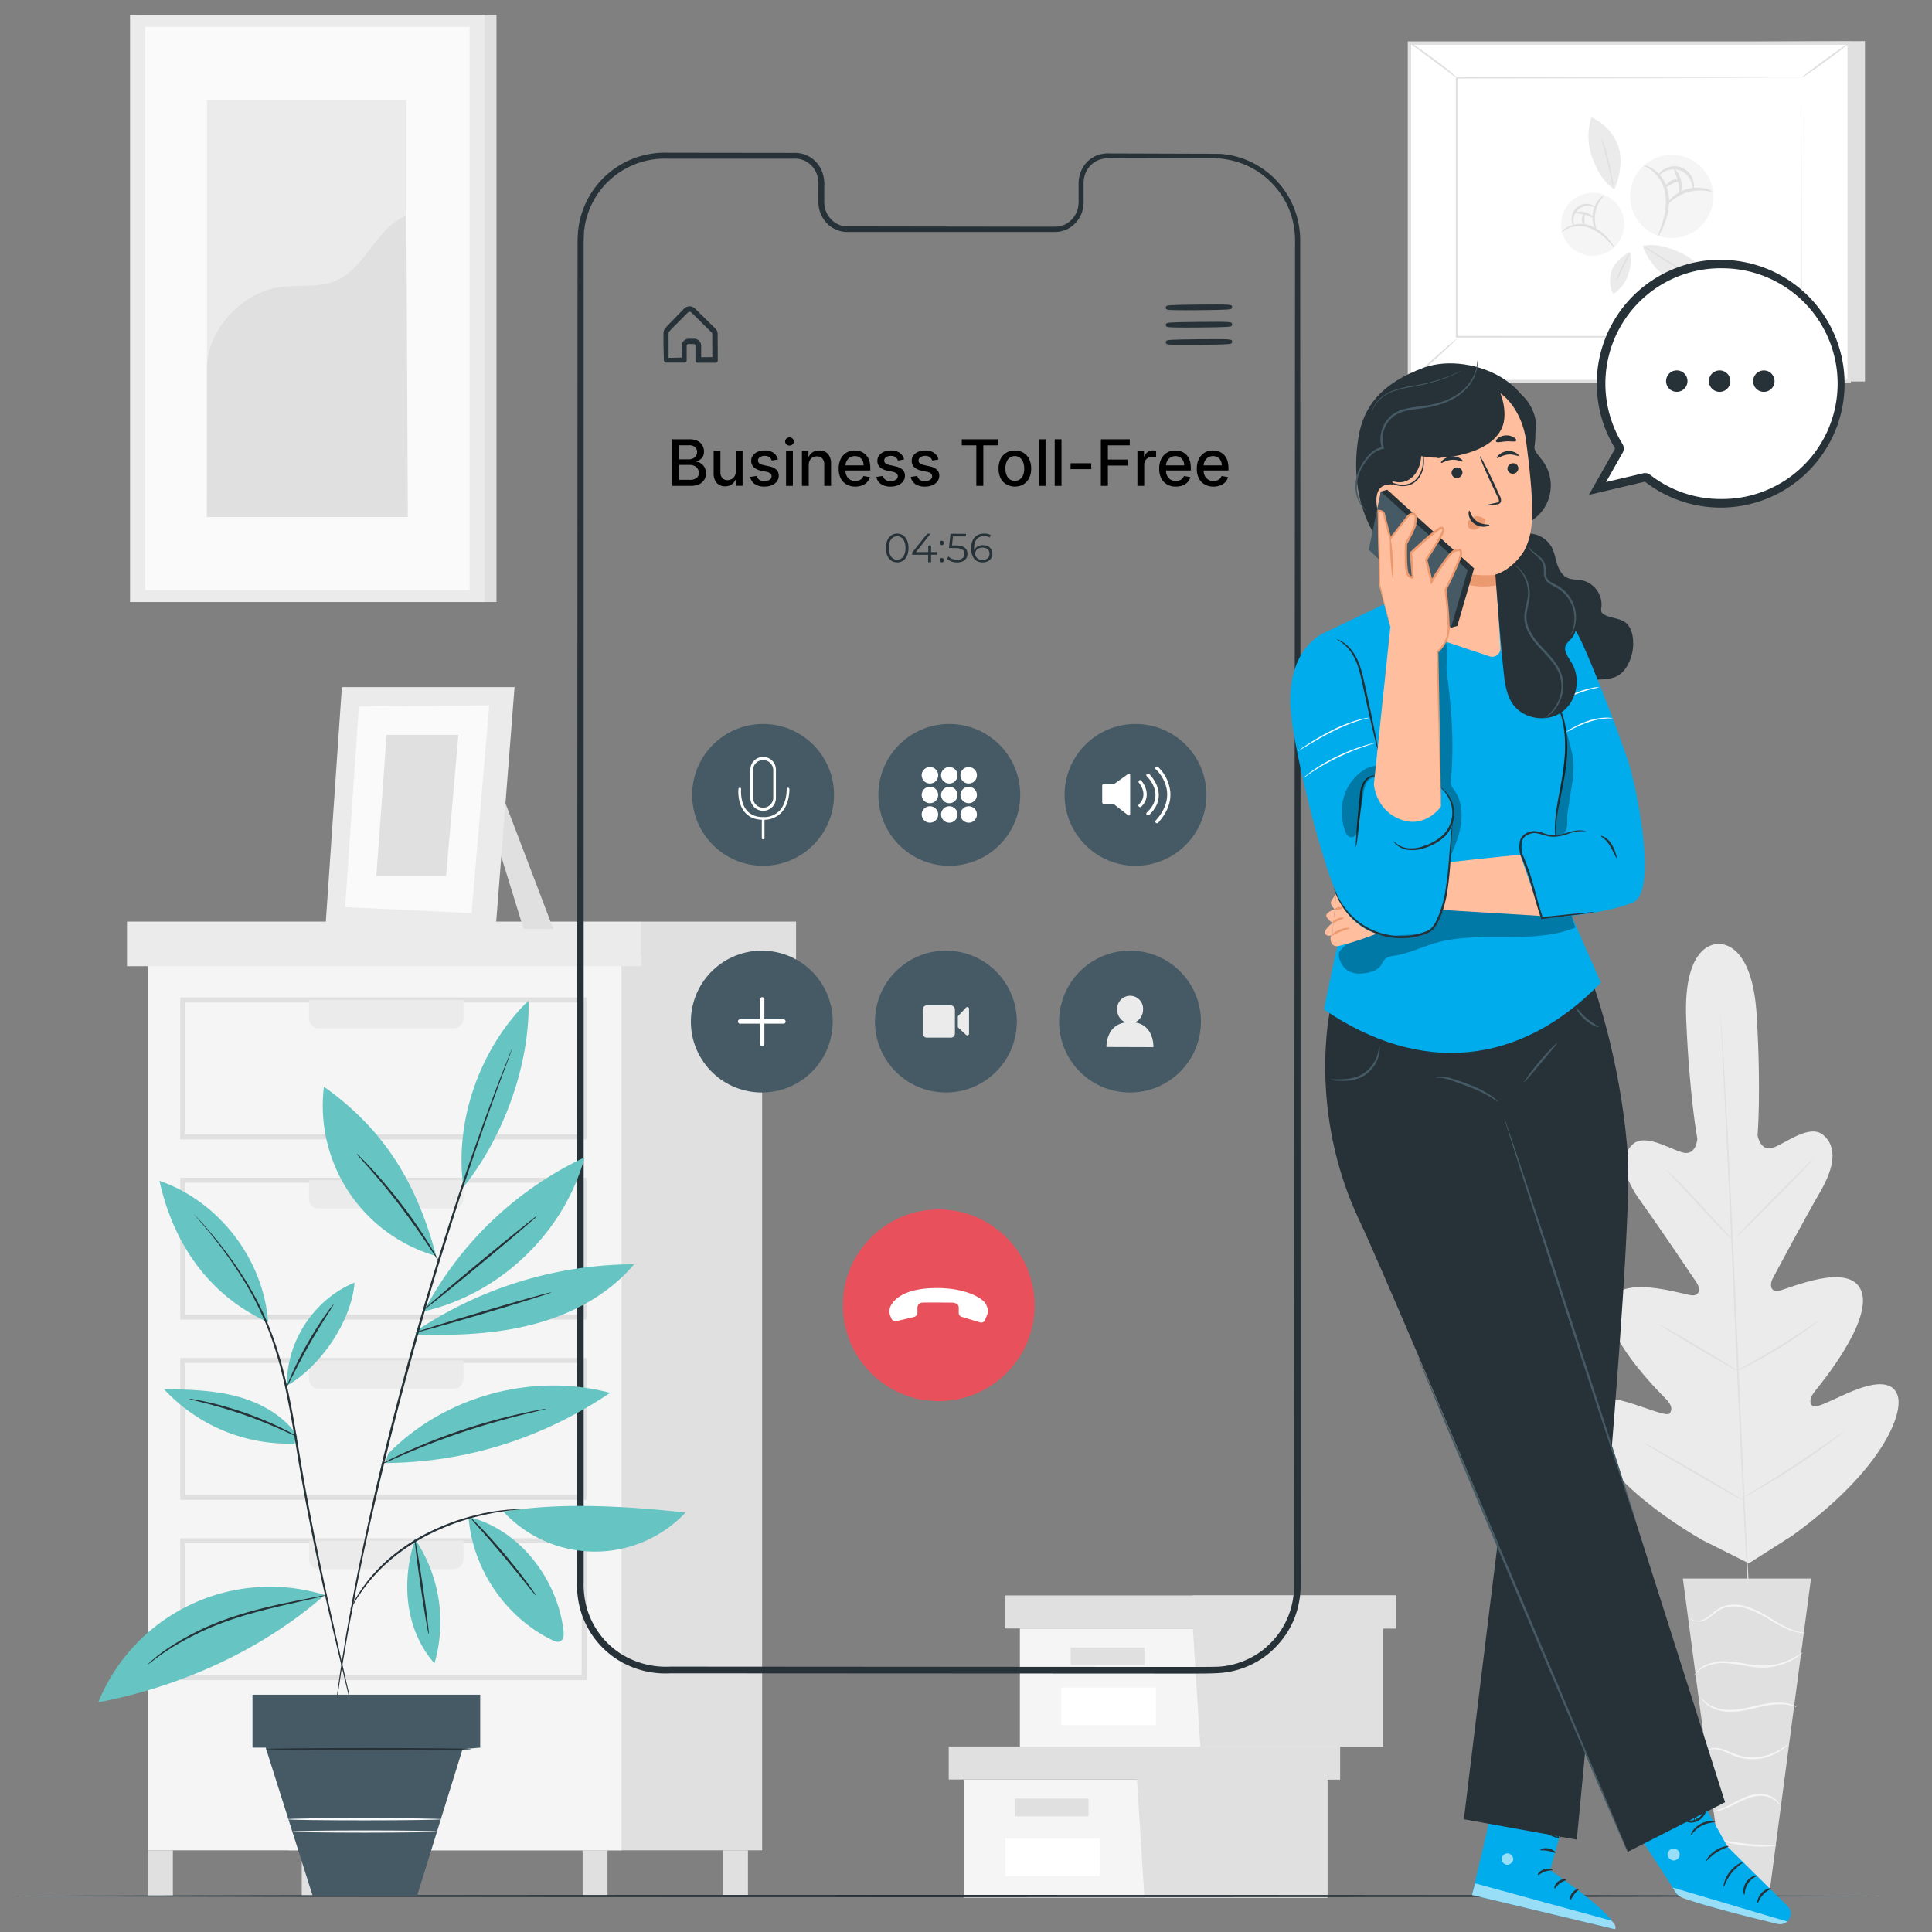 <svg xmlns="http://www.w3.org/2000/svg" viewBox="0 0 1000 1000"><rect x="0" y="0" width="1000" height="1000" fill="#808080" stroke="none"/><defs><style>.cls-1{fill:#ebebeb;}.cls-2{fill:#e0e0e0;}.cls-3{fill:#f5f5f5;}.cls-4{fill:#fff;}.cls-5{fill:#fafafa;}.cls-6{fill:#263238;}.cls-7{fill:#e8505b;}.cls-8{fill:#455a64;}.cls-9{fill:#00acec;}.cls-10{opacity:0.6;}.cls-11{opacity:0.3;}.cls-12{fill:#ffbe9d;}.cls-13{fill:#eb996e;}.cls-14{fill:#66c4c2;}</style></defs><title>Mesa de trabajo 1</title><g id="Background_Complete" data-name="Background Complete"><path class="cls-1" d="M889.08,488.63s-18-1.3-16.31,39,5.77,61.75,5.77,61.75-.53,8.94-7.45,7.18-19.94-10.44-26.36-3.94c-6.67,6.73-4.3,17.07,4.54,29.25s27.24,39.57,28.89,42,2.28,7-2.62,6.57-38-11.66-42.4,4.36,25.83,45.91,29.07,49.24,3.41,5.43,2.1,7.44-12.09-2.8-21.63-5.61-21.11-4.39-22.87,5.07,11.56,37.14,61.38,66.24l24,12,22.68-14.47c46.67-33.93,57.14-62.8,54.45-72s-14-6.51-23.25-2.76-19.46,9.62-21,7.75-1.55-4,1.34-7.62,30-36.38,24-51.89-37.79-1-42.62-.11-4.65-3.68-3.28-6.27S934.5,630,942.08,617s8.9-23.52,1.59-29.56c-7-5.82-19.12,4.13-25.83,6.57s-8.13-6.4-8.13-6.4,1.94-21.77-.44-62-20.56-37-20.56-37"></path><path class="cls-2" d="M890.5,524.71s0,.29.09.84.11,1.42.19,2.47c.15,2.22.37,5.42.65,9.52.55,8.26,1.26,20.23,2.07,35,1.65,29.57,3.57,70.43,5.54,115.57s3.79,86,5.27,115.6c.75,14.76,1.35,26.71,1.78,35,.2,4.1.36,7.31.47,9.53,0,1.05.08,1.88.1,2.47s0,.85,0,.85,0-.28-.09-.84-.11-1.42-.19-2.47c-.15-2.22-.37-5.42-.65-9.52-.55-8.26-1.26-20.22-2.07-35-1.65-29.56-3.57-70.43-5.54-115.59s-3.79-86-5.27-115.58c-.75-14.75-1.35-26.71-1.78-35-.2-4.1-.36-7.3-.47-9.52,0-1.06-.08-1.88-.1-2.48S890.5,524.71,890.5,524.71Z"></path><path class="cls-2" d="M862.44,605.5a7.73,7.73,0,0,1,1.49,1.24c.93.84,2.22,2.09,3.81,3.65,3.16,3.14,7.42,7.58,12,12.57l11.72,12.83,3.57,3.87a8.16,8.16,0,0,1,1.25,1.48,7.44,7.44,0,0,1-1.5-1.23c-.92-.84-2.22-2.09-3.79-3.67-3.13-3.17-7.33-7.66-11.93-12.65s-8.63-9.32-11.81-12.74L863.68,607A8.11,8.11,0,0,1,862.44,605.5Z"></path><path class="cls-2" d="M898.68,640.35c-.18-.18,8.58-9.36,19.58-20.5s20-20,20.23-19.86-8.58,9.36-19.58,20.5S898.86,640.53,898.68,640.35Z"></path><path class="cls-2" d="M898.58,709.82a8.38,8.38,0,0,1,1.67-1.07l4.69-2.63c3.95-2.22,9.41-5.31,15.3-8.93s11.14-7.06,14.91-9.59l4.47-3a8.34,8.34,0,0,1,1.71-1,8.33,8.33,0,0,1-1.5,1.3c-1,.78-2.46,1.89-4.31,3.22-3.68,2.67-8.87,6.22-14.8,9.84s-11.43,6.64-15.47,8.72c-2,1-3.68,1.85-4.84,2.38A8.34,8.34,0,0,1,898.58,709.82Z"></path><path class="cls-2" d="M858.87,685.51a6.45,6.45,0,0,1,1.65.78c1,.55,2.53,1.37,4.35,2.41,3.65,2.07,8.66,5,14.16,8.27s10.46,6.28,14,8.49c1.78,1.11,3.21,2,4.2,2.67a7.48,7.48,0,0,1,1.47,1.08,6.72,6.72,0,0,1-1.66-.77c-1-.56-2.52-1.38-4.34-2.42-3.65-2.07-8.66-5-14.17-8.27s-10.46-6.28-14-8.49c-1.78-1.11-3.22-2-4.2-2.67A6.67,6.67,0,0,1,858.87,685.51Z"></path><path class="cls-2" d="M851,746.82a11.92,11.92,0,0,1,2.11,1l5.58,3.08c4.69,2.63,11.14,6.32,18.23,10.45s13.49,7.91,18.1,10.69l5.43,3.33a11.06,11.06,0,0,1,1.93,1.33,11.92,11.92,0,0,1-2.11-1l-5.58-3.08c-4.69-2.63-11.14-6.33-18.23-10.45s-13.49-7.91-18.1-10.69l-5.43-3.33A11.06,11.06,0,0,1,851,746.82Z"></path><path class="cls-2" d="M901.34,775.66a12.68,12.68,0,0,1,2.09-1.4l5.82-3.55c4.92-3,11.7-7.15,19-12s13.92-9.3,18.65-12.59l5.6-3.89a13,13,0,0,1,2.12-1.35,12.67,12.67,0,0,1-1.91,1.63c-1.26,1-3.11,2.42-5.43,4.13-4.64,3.44-11.14,8-18.52,12.84s-14.22,8.88-19.23,11.74c-2.51,1.42-4.55,2.55-6,3.3A13.9,13.9,0,0,1,901.34,775.66Z"></path><polygon class="cls-2" points="937.37 817.03 871.05 817.03 892.7 980.88 915.73 980.88 937.37 817.03"></polygon><path class="cls-3" d="M874.49,837.17a1.58,1.58,0,0,0,.36.58,4.21,4.21,0,0,0,1.6,1.15,8,8,0,0,0,7-.86c2.68-1.48,5-4.38,8.6-5.67s8-1.11,12.2.25a51.79,51.79,0,0,1,11.35,5.5,77.57,77.57,0,0,0,9.24,5,25.1,25.1,0,0,0,6.81,2,11.68,11.68,0,0,0,1.92.13,1.85,1.85,0,0,0,.67,0c0-.22-3.75-.19-9.09-2.75a88,88,0,0,1-9-5.11,50.94,50.94,0,0,0-11.55-5.68c-4.37-1.4-9.06-1.66-12.87-.14a17,17,0,0,0-4.85,3,38.9,38.9,0,0,1-3.79,2.94,7.8,7.8,0,0,1-6.46,1.12A6.74,6.74,0,0,1,874.49,837.17Z"></path><path class="cls-3" d="M876.91,867.34c.09.06.53-.67,1.57-1.75a14.69,14.69,0,0,1,5.29-3.36,23.63,23.63,0,0,1,9.22-1.39,96,96,0,0,1,11.54,1.57,39.73,39.73,0,0,0,11.82.49,32.69,32.69,0,0,0,9.3-2.65,29.45,29.45,0,0,0,5.59-3.33,8.1,8.1,0,0,0,1.77-1.59c-.12-.18-2.69,2.11-7.67,4.21a33.8,33.8,0,0,1-9.11,2.37,40.41,40.41,0,0,1-11.52-.57,87.09,87.09,0,0,0-11.69-1.5,23.35,23.35,0,0,0-9.53,1.68,13.93,13.93,0,0,0-5.33,3.78,11,11,0,0,0-1,1.47C877,867.13,876.88,867.33,876.91,867.34Z"></path><path class="cls-3" d="M929.86,883.5a5.79,5.79,0,0,0-1.83-1,19.52,19.52,0,0,0-5.5-1.18,35.1,35.1,0,0,0-8.31.48c-3.09.5-6.4,1.35-9.89,2.09a41.4,41.4,0,0,1-9.87,1.12,21.53,21.53,0,0,1-7.84-1.7c-4.27-1.87-5.79-4.6-6-4.43a5.15,5.15,0,0,0,1.12,1.74,14.17,14.17,0,0,0,4.51,3.39,21.14,21.14,0,0,0,8.11,2,39.56,39.56,0,0,0,10.15-1c3.52-.75,6.81-1.63,9.83-2.17a38.12,38.12,0,0,1,8.1-.69C927.14,882.29,929.79,883.7,929.86,883.5Z"></path><path class="cls-3" d="M882.77,906.22a10.88,10.88,0,0,1,6.44-.65,31.18,31.18,0,0,1,6.74,2.52,25.74,25.74,0,0,0,8.74,2.41,26.28,26.28,0,0,0,15.87-3.68,22.4,22.4,0,0,0,4-3c.8-.86,1.22-1.35,1.16-1.4s-1.89,1.8-5.5,3.78a27.22,27.22,0,0,1-15.38,3.26c-6.28-.36-11.1-4.11-15.45-4.6a9.9,9.9,0,0,0-5,.43A3.39,3.39,0,0,0,882.77,906.22Z"></path><path class="cls-3" d="M886.47,937.67c0,.13,2.22.11,5.53-1.1s7.46-3.67,12.27-5.58a20.13,20.13,0,0,1,7.05-1.48,12.89,12.89,0,0,1,5.67,1.3c3,1.51,3.93,3.67,4.09,3.53s-.08-.56-.62-1.4a9.3,9.3,0,0,0-3.11-2.81,13.1,13.1,0,0,0-6-1.61,19.65,19.65,0,0,0-7.45,1.46c-5,2-9,4.62-12.17,5.88S886.44,937.5,886.47,937.67Z"></path><path class="cls-3" d="M889.72,952.3c0,.14,1.55.71,4.2,1.37a76.63,76.63,0,0,0,21.13,2.07c2.73-.12,4.4-.37,4.39-.51,0-.33-6.72,0-14.92-.87S889.8,952,889.72,952.3Z"></path><polygon class="cls-2" points="965.31 21.28 965.31 197.48 737.73 197.48 729.53 22.51 965.31 21.28"></polygon><rect class="cls-4" x="755.73" y="-3.9" width="175.18" height="227.58" transform="translate(733.43 953.21) rotate(-90)"></rect><path class="cls-2" d="M958,198.35H728.66V21.43H958ZM730.4,196.61H956.24V23.17H730.4Z"></path><rect class="cls-4" x="754.18" y="40.31" width="178.28" height="134.12"></rect><path class="cls-2" d="M932.46,40.31l-.86,0-2.51,0-9.71,0-36.57.11-128.63.2.41-.4c0,40.22,0,85.88,0,134.1h0l-.45-.45,178.28.08-.37.37c.08-40.53.15-74,.19-97.38.05-11.7.08-20.86.1-27.12,0-3.12,0-5.51,0-7.14s0-2.47,0-2.47,0,.8,0,2.39,0,4,0,7.07c0,6.24.06,15.38.1,27,.05,23.43.11,57,.19,97.62v.37h-.37l-178.28.08h-.45v-.45h0c0-48.22,0-93.88,0-134.1V39.9h.41l128.9.2,36.47.11,9.63,0,2.46,0C932.19,40.29,932.46,40.31,932.46,40.31Z"></path><path class="cls-2" d="M729.53,21.9a21.19,21.19,0,0,1,3.85,2.36c2.31,1.56,5.47,3.76,8.89,6.28s6.44,4.92,8.58,6.71a20.91,20.91,0,0,1,3.33,3.06,24.15,24.15,0,0,1-3.72-2.56l-8.73-6.48L733,24.78A22.84,22.84,0,0,1,729.53,21.9Z"></path><path class="cls-2" d="M957.11,22.3c.15.2-5.25,4.4-12.06,9.37s-12.44,8.84-12.59,8.63,5.25-4.39,12.06-9.36S957,22.1,957.11,22.3Z"></path><line class="cls-4" x1="957.11" y1="197.48" x2="931.56" y2="174.42"></line><path class="cls-2" d="M931.56,174.42c.16-.19,6,4.83,13.08,11.19s12.64,11.68,12.47,11.87-6-4.83-13.08-11.2S931.39,174.61,931.56,174.42Z"></path><path class="cls-2" d="M729.53,197.48c-.17-.19,5.16-5.27,11.9-11.35s12.33-10.86,12.5-10.67-5.16,5.26-11.9,11.34S729.7,197.66,729.53,197.48Z"></path><path class="cls-3" d="M886.33,106.14a21.52,21.52,0,1,1-16.58-25.52A21.52,21.52,0,0,1,886.33,106.14Z"></path><path class="cls-2" d="M858.29,122.11c-.23-.11.69-2.32,1.87-6a35.73,35.73,0,0,0,2-14.47A20.15,20.15,0,0,0,855.84,89c-2.8-2.49-5.22-3-5.11-3.31,0-.15,2.62,0,5.86,2.4a19.73,19.73,0,0,1,7.21,13.42,31.64,31.64,0,0,1-2.53,15C859.78,120.17,858.48,122.19,858.29,122.11Z"></path><path class="cls-2" d="M886.06,99.07c-.1.49-5.8-1.58-12.51.42s-10.4,6.77-10.75,6.41c-.17-.12.49-1.48,2.18-3.21a19.1,19.1,0,0,1,17.5-5.15C884.85,98.08,886.14,98.87,886.06,99.07Z"></path><path class="cls-2" d="M876.35,98c-.27,0-.15-1.51-.93-3.62a9.66,9.66,0,0,0-14-5.45c-2,1-2.92,2.21-3.13,2s.44-1.6,2.52-3A10.13,10.13,0,0,1,876.56,94C877.11,96.49,876.52,98,876.35,98Z"></path><path class="cls-2" d="M869.49,100.24c-.48-.1-.13-3-1-6.49s-2.44-5.92-2.06-6.23,2.77,2,3.69,5.84S869.9,100.39,869.49,100.24Z"></path><path class="cls-2" d="M869.3,93.5c0,.5-1.88.6-3.66,1.54s-3.28,2.2-3.63,1.83.6-2.06,2.87-3.32S869.39,93.1,869.3,93.5Z"></path><path class="cls-3" d="M834.87,103.59a16.32,16.32,0,1,1-23,2A16.33,16.33,0,0,1,834.87,103.59Z"></path><path class="cls-2" d="M835.55,128.05c-.15.12-1.31-1.29-3.31-3.37a27.3,27.3,0,0,0-9-6.48,15.32,15.32,0,0,0-10.74-.32c-2.66,1-3.88,2.42-4,2.25s.91-1.78,3.7-3.08a15,15,0,0,1,11.56,0,24,24,0,0,1,9.17,7.06C834.78,126.37,835.68,128,835.55,128.05Z"></path><path class="cls-2" d="M830,101.24c.3.24-3.12,3.32-4.18,8.53s.83,9.38.46,9.49c-.14.07-.82-.86-1.37-2.62a14.43,14.43,0,0,1,2.8-13.55C828.94,101.7,829.93,101.12,830,101.24Z"></path><path class="cls-2" d="M825.83,107.35c-.11.18-1.06-.43-2.75-.67a7.33,7.33,0,0,0-8.63,7.42c0,1.7.43,2.73.24,2.82s-.91-.87-1.14-2.78a7.69,7.69,0,0,1,9.71-8.34C825.12,106.32,825.93,107.25,825.83,107.35Z"></path><path class="cls-2" d="M824.91,112.76c-.24.28-2.09-1-4.7-1.66s-4.84-.47-4.91-.84,2.3-1.16,5.23-.39S825.15,112.53,824.91,112.76Z"></path><path class="cls-2" d="M820.32,110.48c.33.2-.27,1.47-.27,3s.3,3-.07,3.09-1.16-1.14-1.2-3.1S820.09,110.27,820.32,110.48Z"></path><path class="cls-1" d="M835.56,98c-5.77-3.76-9.31-10.46-11.61-17a32,32,0,0,1-.26-20.3,26.44,26.44,0,0,1,13.89,14.83c2.4,6.53,1,16.15-2,22.42"></path><path class="cls-4" d="M828.85,71.37A232.49,232.49,0,0,1,835.05,97"></path><path class="cls-2" d="M835.05,97a17,17,0,0,1-1-3.74c-.63-2.67-1.34-5.71-2.13-9.07s-1.59-6.38-2.25-9a18.28,18.28,0,0,1-.78-3.8,15.36,15.36,0,0,1,1.4,3.62c.73,2.28,1.65,5.46,2.51,9s1.49,6.8,1.88,9.16A15.91,15.91,0,0,1,835.05,97Z"></path><path class="cls-1" d="M850.17,127.26c6.74-1.42,14,.81,20.2,3.78a31.92,31.92,0,0,1,14.54,14.17,26.49,26.49,0,0,1-20.31-.67c-6.32-2.92-12.11-10.72-14.43-17.28"></path><path class="cls-4" d="M873.73,141.32a231.11,231.11,0,0,1-22.52-13.75"></path><path class="cls-2" d="M851.21,127.57a17.41,17.41,0,0,1,3.38,1.91l7.92,4.9,8,4.81a17.76,17.76,0,0,1,3.24,2.13,15.3,15.3,0,0,1-3.55-1.57c-2.13-1.09-5-2.69-8.14-4.59s-5.87-3.75-7.81-5.15A15.8,15.8,0,0,1,851.21,127.57Z"></path><path class="cls-1" d="M843.64,130.47c1.24,3.92.34,8.36-1.06,12.23a19.1,19.1,0,0,1-7.58,9.48,15.8,15.8,0,0,1-.79-12.12c1.36-3.93,5.66-7.83,9.43-9.59"></path><path class="cls-4" d="M836.65,145.3a138.51,138.51,0,0,1,6.87-14.2"></path><path class="cls-2" d="M843.52,131.1c.22.13-1.34,3.29-3.23,7.2s-3.4,7.1-3.64,7,.92-3.45,2.83-7.39S843.31,131,843.52,131.1Z"></path><rect class="cls-2" x="149.35" y="494.37" width="245.12" height="463.35"></rect><rect class="cls-3" x="76.6" y="494.37" width="245.12" height="463.35"></rect><path class="cls-2" d="M303.68,589.74H93.28V516.29h210.4ZM95.86,587.16H301.09V518.88H95.86Z"></path><path class="cls-1" d="M160,517.58h79.85a0,0,0,0,1,0,0v9.69a4.95,4.95,0,0,1-4.95,4.95h-70a4.95,4.95,0,0,1-4.95-4.95v-9.69A0,0,0,0,1,160,517.58Z"></path><path class="cls-2" d="M303.68,683H93.28V609.59h210.4ZM95.86,680.45H301.09V612.17H95.86Z"></path><path class="cls-1" d="M160,610.88h79.85a0,0,0,0,1,0,0v9.69a4.95,4.95,0,0,1-4.95,4.95h-70a4.95,4.95,0,0,1-4.95-4.95v-9.69A0,0,0,0,1,160,610.88Z"></path><path class="cls-2" d="M303.68,776.34H93.28V702.89h210.4ZM95.86,773.75H301.09V705.47H95.86Z"></path><path class="cls-1" d="M160,704.18h79.85a0,0,0,0,1,0,0v9.69a4.95,4.95,0,0,1-4.95,4.95h-70a4.95,4.95,0,0,1-4.95-4.95v-9.69A0,0,0,0,1,160,704.18Z"></path><path class="cls-2" d="M303.68,869.64H93.28V796.19h210.4ZM95.86,867.05H301.09V798.77H95.86Z"></path><path class="cls-1" d="M160,797.48h79.85a0,0,0,0,1,0,0v9.69a4.95,4.95,0,0,1-4.95,4.95H164.93a4.95,4.95,0,0,1-4.95-4.95v-9.69A0,0,0,0,1,160,797.48Z"></path><rect class="cls-1" x="65.73" y="477.02" width="266.24" height="23.08"></rect><rect class="cls-2" x="331.97" y="477.02" width="80.06" height="23.08"></rect><rect class="cls-2" x="76.6" y="957.72" width="12.88" height="23.67"></rect><rect class="cls-2" x="156.19" y="957.72" width="12.88" height="23.67"></rect><rect class="cls-2" x="301.57" y="957.72" width="12.88" height="23.67"></rect><rect class="cls-2" x="374.26" y="957.72" width="12.88" height="23.67"></rect><polygon class="cls-2" points="261.63 415.79 286.43 480.89 271.01 480.82 258.66 440.81 261.63 415.79"></polygon><polygon class="cls-1" points="176.95 355.64 168.42 480.38 256.43 482.26 266.33 355.64 176.95 355.64"></polygon><polygon class="cls-5" points="185.75 365.69 178.65 469.51 244.08 472.66 253.22 365.07 185.75 365.69"></polygon><polygon class="cls-2" points="200.11 380.37 194.8 453.35 230.89 453.35 237.26 380.37 200.11 380.37"></polygon><rect class="cls-2" x="73.42" y="7.76" width="183.56" height="303.85"></rect><rect class="cls-1" x="67.31" y="7.76" width="183.56" height="303.85"></rect><rect class="cls-5" x="75.13" y="13.93" width="167.93" height="291.53"></rect><rect class="cls-1" x="107.1" y="51.81" width="103.26" height="215.76"></rect><path class="cls-2" d="M107.1,191.22c-.24-20.16,17.88-39.83,37.84-42.65,9.52-1.34,19.63.55,28.52-3.1,15.88-6.5,20.93-27.59,36.9-33.85l.73,156h-104Z"></path><polygon class="cls-3" points="498.96 921.07 498.96 982.23 588.4 982.23 687.05 982.23 687.05 921.07 498.96 921.07"></polygon><polygon class="cls-2" points="491.06 903.97 491.06 921.07 693.63 921.07 693.63 903.97 588.4 903.97 491.06 903.97"></polygon><polygon class="cls-2" points="592.35 982.23 687.05 982.23 687.05 921.07 693.63 921.07 693.63 903.97 588.4 903.97 588.4 919.49 592.35 982.23"></polygon><rect class="cls-2" x="525.26" y="930.93" width="38.14" height="9.21"></rect><rect class="cls-4" x="520.35" y="951.65" width="48.98" height="19.44"></rect><polygon class="cls-3" points="527.89 842.89 527.89 904.05 617.34 904.05 715.99 904.05 715.99 842.89 527.89 842.89"></polygon><polygon class="cls-2" points="520 825.79 520 842.89 722.56 842.89 722.56 825.79 617.34 825.79 520 825.79"></polygon><polygon class="cls-2" points="621.28 904.05 715.99 904.05 715.99 842.89 722.56 842.89 722.56 825.79 617.34 825.79 617.34 841.3 621.28 904.05"></polygon><rect class="cls-2" x="554.2" y="852.75" width="38.14" height="9.21"></rect><rect class="cls-4" x="549.29" y="873.47" width="48.98" height="19.44"></rect></g><g id="Floor"><path class="cls-6" d="M972.44,981.38c0,.33-215.92.59-482.2.59S8,981.71,8,981.38s215.87-.58,482.25-.58S972.44,981.06,972.44,981.38Z"></path></g><g id="Screen"><path class="cls-6" d="M619,866.23l-5.89,0c-3.22,0-6.45,0-9.69,0l-256.31-.13a46.69,46.69,0,0,1-28.92-8,45.39,45.39,0,0,1-17.65-24.38,49,49,0,0,1-1.87-15l.28-694c0-1.38.1-2.76.18-4.14l.07-1.19c.12-.73.21-1.33.29-1.93a29.23,29.23,0,0,1,.64-3.47,45.38,45.38,0,0,1,9.36-18.84,45.21,45.21,0,0,1,36.28-16.09l65,.08a15.07,15.07,0,0,1,9.19,2.59,15.48,15.48,0,0,1,5.72,7.52,19.35,19.35,0,0,1,.95,7.46c0,.49,0,1,0,1.47v5a22,22,0,0,0,.13,3.19,12.58,12.58,0,0,0,3,6.69,11.76,11.76,0,0,0,6.08,3.78,13,13,0,0,0,3.63.35l102.25.15c.7,0,1.43,0,2.14,0,1.29,0,2.51,0,3.68-.08a11.72,11.72,0,0,0,4.83-1.7,12.71,12.71,0,0,0,5.59-8,18.73,18.73,0,0,0,.32-4.27V96.12a21.61,21.61,0,0,1,.25-4.07,15.65,15.65,0,0,1,1.76-5,14.68,14.68,0,0,1,7.49-6.62,17.42,17.42,0,0,1,7.29-1c.58,0,1.16,0,1.72,0l45.54.15c3.81,0,5.81.06,5.92.06l1.52,0c.35,0,.69,0,1.08,0a19.45,19.45,0,0,1,3.48.31,42.2,42.2,0,0,1,16.66,5.76,42.65,42.65,0,0,1,10.16,8.23,44.39,44.39,0,0,1,8.48,13.31,46.29,46.29,0,0,1,3.34,18.07l.17,265.6.06,428.67a47.93,47.93,0,0,1-1.71,13.58,45.21,45.21,0,0,1-5.69,12.53,48.21,48.21,0,0,1-9.26,10.28,45.08,45.08,0,0,1-25.74,10C626.8,866.2,622.85,866.23,619,866.23Zm-12-3.43h6.16c5.75,0,11.7.05,17.46-.12a41.75,41.75,0,0,0,23.76-9.22,44.5,44.5,0,0,0,8.58-9.53,41.89,41.89,0,0,0,5.27-11.61,44.24,44.24,0,0,0,1.58-12.65l.51-694.27a43.91,43.91,0,0,0-3.09-17.07,41.9,41.9,0,0,0-8-12.58A42.21,42.21,0,0,0,633.9,82.37a18.1,18.1,0,0,0-3.15-.33c-.47,0-.88,0-1.23-.08l-1.4-.09c-.36,0-2.34,0-5.86,0l-45.51.1c-.58,0-1.18,0-1.79,0a14.94,14.94,0,0,0-6.25.82,12.38,12.38,0,0,0-6.19,5.49,13.08,13.08,0,0,0-1.46,4.18,19.15,19.15,0,0,0-.19,3.6v7.18a21.28,21.28,0,0,1-.36,4.85,15.27,15.27,0,0,1-6.78,9.77,14.37,14.37,0,0,1-6,2.12c-1.38.12-2.7.11-4,.1-.69,0-1.38,0-2.09,0l-102.25,0a16.88,16.88,0,0,1-4.36-.43,14.74,14.74,0,0,1-7.59-4.7,15.62,15.62,0,0,1-3.69-8.23,25.52,25.52,0,0,1-.15-3.57V96.66a16.46,16.46,0,0,0-.76-6.38,12.49,12.49,0,0,0-4.64-6.1,11.89,11.89,0,0,0-7.43-2.05H345.71a42.09,42.09,0,0,0-33.89,15,42.29,42.29,0,0,0-8.69,17.56,24.67,24.67,0,0,0-.57,3.15c-.09.62-.18,1.25-.29,1.86l0,1.19c-.08,1.26-.15,2.53-.16,3.81l0,292.88,0,401.06a46,46,0,0,0,1.71,14,42,42,0,0,0,16.32,22.55A43.76,43.76,0,0,0,347,862.64l256.36.17Z"></path><path class="cls-6" d="M613.69,178.51c-9.36,0-9.61-.25-9.91-.55l-.33-.32v-.92l.32-.33c.36-.37.65-.66,16.81-.8,17.14-.14,17.14-.09,17.16,1.3v.46l-.32.33c-.37.37-.65.67-16.82.8Z"></path><path class="cls-6" d="M613.69,169.54c-9.36,0-9.61-.25-9.91-.55l-.33-.32v-.92l.32-.33c.36-.37.65-.66,16.81-.8,17.14-.14,17.14-.08,17.16,1.3v.46l-.32.34c-.37.37-.65.66-16.82.79Z"></path><path class="cls-6" d="M613.69,160.58c-9.36,0-9.61-.25-9.91-.56l-.33-.32v-.92l.32-.33c.36-.37.65-.66,16.81-.79,17.14-.14,17.14-.09,17.16,1.29v.46l-.32.34c-.37.37-.65.66-16.82.79C617.87,160.57,615.59,160.58,613.69,160.58Z"></path><path class="cls-6" d="M361.19,187.27a.54.54,0,0,1-.39-.16.55.55,0,0,1-.16-.39l0-7.56a1.54,1.54,0,0,0-1.27-1.55c-.35,0-.78,0-1.22,0l-1.83,0a1.57,1.57,0,0,0-1.33,1.22c0,.49,0,1.09,0,1.68v6a.82.82,0,0,1-.16.49c-.11.1-.25.26-.4.26l-7.15-.05-1.82,0c-.64,0-.89,0-1-.26s-.13-.33-.16-1.35l-.09-3.09-.11-5-.08-4.8a4.07,4.07,0,0,1,.55-2.1c1.1-1.36,2.27-2.53,3.5-3.78.67-.67,1.36-1.36,2-2.1l3.64-3.73c.35-.36.7-.73,1.14-1.11a3.49,3.49,0,0,1,2.13-.72,3.27,3.27,0,0,1,.88.11,4.27,4.27,0,0,1,2,1.33l9.8,9.61a4.71,4.71,0,0,1,.75.86,3.37,3.37,0,0,1,.55,1.74l.1,13.87a.54.54,0,0,1-.54.55Zm-4.28-26.41a1.7,1.7,0,0,0-1.05.35c-.3.25-.64.6-1,.95l-3.67,3.7c-.71.74-1.43,1.46-2.13,2.15-1.22,1.21-2.37,2.35-3.3,3.45a3.79,3.79,0,0,0-.3,2c0,.28,0,.56,0,.84l0,7.93s0,3.52,0,3.67l1.92-.07,6.11-.14-.07-4.23c0-.34,0-.65,0-1a16.19,16.19,0,0,1,0-2,3.19,3.19,0,0,1,2.8-2.61l.76,0c.48,0,.94,0,1.43,0l1.16,0a3.19,3.19,0,0,1,2.77,3.21l.08,6.36,6.89-.08-.12-12.62c0-.59-.35-1-1-1.64l-9.52-9.39a2.72,2.72,0,0,0-1.19-.87A1.76,1.76,0,0,0,356.91,160.86Z"></path><path class="cls-6" d="M356.93,158.58a4,4,0,0,0-2.44.82,14.31,14.31,0,0,0-1.23,1.19c-.18.19-.35.37-.54.55l-1.62,1.66-1.47,1.51c-.7.74-1.38,1.43-2,2.09-1.25,1.26-2.43,2.45-3.5,3.76l-.1.15a4.59,4.59,0,0,0-.62,2.37v1.7l0,1.49,0,1.62v.6l.1,4.35.09,3.09a9.14,9.14,0,0,0,.06,1,1.11,1.11,0,0,0,.08.47.84.84,0,0,0,.12.23.92.92,0,0,0,.86.46c.19,0,.39,0,.61,0h.73l1.09,0,3.1,0,3.88,0h.2a1.1,1.1,0,0,0,.78-.32,1.15,1.15,0,0,0,.32-.79v-5.16c0-.3,0-.64,0-1a15.13,15.13,0,0,1,0-1.67,1,1,0,0,1,.86-.68h1.74c.42,0,.85,0,1.24,0a1,1,0,0,1,.7,1l0,5.25v2.36a1.11,1.11,0,0,0,.33.78,1.09,1.09,0,0,0,.77.31h3l6,0h.33a1.12,1.12,0,0,0,1.1-1.12v-.33l0-4.64-.05-6.13,0-2.75a4,4,0,0,0-.63-2.05,5.26,5.26,0,0,0-.84-1,3,3,0,0,1-.25-.25l-3.82-3.74-.3-.3-3.35-3.28-1.78-1.74-.28-.29a4.79,4.79,0,0,0-2.32-1.48,3.81,3.81,0,0,0-1-.13Zm-10.67,13.17c.9-1.06,2-2.17,3.21-3.35.71-.7,1.43-1.42,2.14-2.16l1.93-1.94,1.16-1.17.58-.59c.32-.33.65-.66,1-.93a1.21,1.21,0,0,1,.67-.2,1.55,1.55,0,0,1,.31,0,2.39,2.39,0,0,1,1,.73l.34.34.55.54,1.2,1.19,1.19,1.17,2.46,2.43,2.41,2.37,1.37,1.35c.68.62.88.91.88,1.26l0,1.72v1l0,2.67.06,6.66-5.5.05h-.29v-1.45l0-4.38a3.77,3.77,0,0,0-3.22-3.73l-1.27,0-1.45,0-.71,0a3.76,3.76,0,0,0-3.37,3,19.66,19.66,0,0,0,0,2.12c0,.3,0,.61,0,.92l.06,3.71-5.56.13-1.35,0,0-1.51v-1.57l0-4.91v-3c0-.24,0-.54,0-.83a3.47,3.47,0,0,1,.23-1.75Z"></path><path class="cls-6" d="M458.53,283.63c0-4.67,2.45-7.45,5.84-7.45s5.87,2.78,5.87,7.45-2.47,7.46-5.87,7.46S458.53,288.31,458.53,283.63Zm10.16,0c0-3.91-1.76-6.07-4.32-6.07s-4.31,2.16-4.31,6.07,1.76,6.08,4.31,6.08S468.69,287.55,468.69,283.63Z"></path><path class="cls-6" d="M484.86,287.11h-2.94V291h-1.5v-3.86h-8.28V286l7.77-9.72h1.68l-7.5,9.47h6.37v-3.39h1.46v3.39h2.94Z"></path><path class="cls-6" d="M486.38,281a1.11,1.11,0,0,1,1.11-1.13,1.13,1.13,0,0,1,1.13,1.13,1.15,1.15,0,0,1-1.13,1.16A1.13,1.13,0,0,1,486.38,281Zm0,8.93a1.11,1.11,0,0,1,1.11-1.13,1.12,1.12,0,0,1,1.13,1.13,1.14,1.14,0,0,1-1.13,1.15A1.12,1.12,0,0,1,486.38,289.92Z"></path><path class="cls-6" d="M500.75,286.65c0,2.49-1.74,4.44-5.32,4.44a7.57,7.57,0,0,1-5.26-1.88l.73-1.2a6.35,6.35,0,0,0,4.51,1.7c2.49,0,3.81-1.21,3.81-3s-1.17-3.06-4.9-3.06H491.2l.75-7.36h8v1.34h-6.7l-.5,4.67h1.89C499.07,282.31,500.75,284.05,500.75,286.65Z"></path><path class="cls-6" d="M513.67,286.59c0,2.74-2.16,4.5-5,4.5-3.89,0-6-2.7-6-7.33,0-5,2.72-7.58,6.71-7.58a6.77,6.77,0,0,1,3.47.79l-.6,1.22a5.18,5.18,0,0,0-2.85-.69c-3.17,0-5.2,2-5.2,6,0,.34,0,.75.06,1.19a4.71,4.71,0,0,1,4.49-2.51C511.64,282.19,513.67,283.91,513.67,286.59Zm-1.49,0c0-1.93-1.42-3.16-3.68-3.16s-3.77,1.38-3.77,3.2c0,1.62,1.34,3.15,3.87,3.15C510.72,289.82,512.18,288.58,512.18,286.63Z"></path><circle class="cls-7" cx="485.88" cy="675.63" r="49.61"></circle><path class="cls-4" d="M464.15,683.78,473,681.7a2.42,2.42,0,0,0,1.86-2.35v-1.83s-.38-3.09,2.54-3.28c2.1-.14,15.41,0,15.41,0s3.5-.07,3.44,2.69v2.65a2.07,2.07,0,0,0,1.47,2l9.59,2.9a2.07,2.07,0,0,0,2.51-1.19l1.23-3a4,4,0,0,0,.3-1.71,8.21,8.21,0,0,0-1.65-4.43c-1.9-2.44-10.87-8.21-28-7.38-16.29.79-19.84,7.66-20.77,9.3a7,7,0,0,0-.31,4.58c.17.39.45,1,.71,1.69A2.43,2.43,0,0,0,464.15,683.78Z"></path><circle class="cls-8" cx="394.98" cy="411.43" r="36.71"></circle><path class="cls-4" d="M395,419.68a6.63,6.63,0,0,1-6.61-6.62V398.64a6.62,6.62,0,1,1,13.23,0v14.42A6.63,6.63,0,0,1,395,419.68Zm0-26.27a5.23,5.23,0,0,0-5.23,5.23v14.42a5.24,5.24,0,0,0,10.47,0V398.64A5.24,5.24,0,0,0,395,393.41Z"></path><path class="cls-4" d="M395,424.32c-4,0-7.08-1.24-9.29-3.68-4.21-4.66-3.53-12-3.5-12.28a.71.71,0,0,1,.76-.63.69.69,0,0,1,.62.76c0,.07-.65,7,3.16,11.23,1.93,2.13,4.71,3.21,8.25,3.21a11.13,11.13,0,0,0,8.38-3.21c4.05-4.22,3.81-11.2,3.81-11.27a.69.69,0,0,1,.67-.72.74.74,0,0,1,.72.67c0,.31.25,7.64-4.21,12.28A12.43,12.43,0,0,1,395,424.32Z"></path><path class="cls-4" d="M395,434.46a.69.69,0,0,1-.69-.69V423.62a.7.7,0,0,1,1.39,0v10.15A.69.69,0,0,1,395,434.46Z"></path><circle class="cls-8" cx="491.36" cy="411.43" r="36.71"></circle><circle class="cls-4" cx="481.33" cy="411.48" r="4.27"></circle><circle class="cls-4" cx="491.36" cy="411.48" r="4.27"></circle><circle class="cls-4" cx="501.39" cy="411.48" r="4.27"></circle><path class="cls-4" d="M485.6,401.29a4.27,4.27,0,1,1-4.27-4.27A4.27,4.27,0,0,1,485.6,401.29Z"></path><path class="cls-4" d="M495.63,401.29a4.27,4.27,0,1,1-4.27-4.27A4.27,4.27,0,0,1,495.63,401.29Z"></path><path class="cls-4" d="M505.66,401.29a4.27,4.27,0,1,1-4.27-4.27A4.27,4.27,0,0,1,505.66,401.29Z"></path><circle class="cls-4" cx="481.33" cy="421.57" r="4.27"></circle><circle class="cls-4" cx="491.36" cy="421.57" r="4.27"></circle><circle class="cls-4" cx="501.39" cy="421.57" r="4.27"></circle><circle class="cls-8" cx="587.74" cy="411.43" r="36.71"></circle><path class="cls-4" d="M570.5,406.63v8.7a.67.67,0,0,0,.67.67H576a.68.68,0,0,1,.41.14l7.48,5.84a.67.67,0,0,0,1.08-.52V401.15a.67.67,0,0,0-1.06-.55l-7.24,5.21a.79.79,0,0,1-.39.13l-5.08,0A.68.68,0,0,0,570.5,406.63Z"></path><path class="cls-4" d="M598.84,426.11a.81.81,0,0,1-.56-.22.84.84,0,0,1-.07-1.19c4.18-4.66,6.17-9.48,5.89-14.32-.4-7.25-5.77-12.11-5.82-12.16a.84.84,0,0,1-.07-1.19.85.85,0,0,1,1.19-.07,20.86,20.86,0,0,1,6.38,13.32c.3,5.31-1.82,10.54-6.31,15.55A.87.87,0,0,1,598.84,426.11Z"></path><path class="cls-4" d="M594.21,422a.87.87,0,0,1-.62-.26.84.84,0,0,1,0-1.19c3-2.78,4.47-5.81,4.48-9,0-5.49-4.43-9.73-4.48-9.77a.84.84,0,0,1,0-1.19.85.85,0,0,1,1.19,0c.21.19,5,4.77,5,11,0,3.69-1.69,7.13-5,10.25A.83.83,0,0,1,594.21,422Z"></path><path class="cls-4" d="M590.1,417.77a.89.89,0,0,1-.6-.25.85.85,0,0,1,0-1.19c5.17-5.12.18-10.92,0-11.16a.84.84,0,0,1,.08-1.19.83.83,0,0,1,1.18.07c.06.07,6.27,7.22,0,13.47A.83.83,0,0,1,590.1,417.77Z"></path><circle class="cls-8" cx="394.29" cy="528.73" r="36.71" transform="translate(-178.82 855.18) rotate(-82.95)"></circle><path class="cls-4" d="M394.52,541.43a1.13,1.13,0,0,1-1.13-1.12V517.16a1.13,1.13,0,0,1,2.25,0v23.15A1.12,1.12,0,0,1,394.52,541.43Z"></path><path class="cls-4" d="M405.52,529.85H383.06a1.12,1.12,0,1,1,0-2.24h22.46a1.12,1.12,0,0,1,0,2.24Z"></path><circle class="cls-8" cx="584.87" cy="528.73" r="36.71" transform="translate(-11.62 1044.32) rotate(-82.95)"></circle><path class="cls-1" d="M587.39,529.19a7.15,7.15,0,0,0,4.25-6.6,6.7,6.7,0,1,0-13.37-.06,7.09,7.09,0,0,0,4.26,6.66c-10.29,1.55-9.83,12.73-9.83,12.73L597,542S597.59,530.73,587.39,529.19Z"></path><circle class="cls-8" cx="489.58" cy="528.73" r="36.71" transform="translate(-95.22 949.75) rotate(-82.95)"></circle><rect class="cls-1" x="477.59" y="520.4" width="16.67" height="16.67" rx="2.09"></rect><path class="cls-1" d="M495.78,531.7v-5.65l4.21-4.52a.91.91,0,0,1,1.58.62V535a.91.91,0,0,1-1.53.66Z"></path><path d="M362.7,239.81a4.86,4.86,0,0,0-2.35-.78v-.23a6.74,6.74,0,0,0,2-.9,4.55,4.55,0,0,0,1.48-1.65,5.42,5.42,0,0,0,.55-2.54,6.24,6.24,0,0,0-.84-3.22,5.83,5.83,0,0,0-2.52-2.27,9.49,9.49,0,0,0-4.25-.84H348v24.11h9.24a10.78,10.78,0,0,0,4.61-.85,6,6,0,0,0,2.67-2.32,6.46,6.46,0,0,0,.86-3.31,6.29,6.29,0,0,0-.75-3.18A5.53,5.53,0,0,0,362.7,239.81Zm-11.09-9.34h5a4.45,4.45,0,0,1,3.21,1,3.33,3.33,0,0,1,1,2.5,3.46,3.46,0,0,1-.58,2,3.93,3.93,0,0,1-1.57,1.33,5.08,5.08,0,0,1-2.21.47h-4.87Zm9,16.89a5.57,5.57,0,0,1-3.75,1h-5.25v-7.72H357a5.43,5.43,0,0,1,2.53.56,4.23,4.23,0,0,1,1.64,1.52,4,4,0,0,1,.58,2.1A3.26,3.26,0,0,1,360.61,247.36Z"></path><path d="M380.84,244a4.64,4.64,0,0,1-.64,2.55,4.32,4.32,0,0,1-1.64,1.49,4.39,4.39,0,0,1-2,.5,3.5,3.5,0,0,1-2.67-1.1,4.14,4.14,0,0,1-1-2.94V233.41h-3.52v11.5a8.31,8.31,0,0,0,.76,3.76,5.29,5.29,0,0,0,2.09,2.29,6.12,6.12,0,0,0,3.08.77,5.79,5.79,0,0,0,3.41-1,5.6,5.6,0,0,0,2-2.41h.19v3.13h3.46V233.41h-3.53Z"></path><path d="M398.05,241.37l-2.87-.66a5.5,5.5,0,0,1-2.17-.91,1.83,1.83,0,0,1-.67-1.46,2,2,0,0,1,1-1.71,4.38,4.38,0,0,1,2.5-.67,4.3,4.3,0,0,1,1.83.35,3.34,3.34,0,0,1,1.16.91,4.16,4.16,0,0,1,.63,1.17l3.19-.57a5.94,5.94,0,0,0-2.23-3.38,7.47,7.47,0,0,0-4.61-1.27,9.13,9.13,0,0,0-3.62.68,5.78,5.78,0,0,0-2.47,1.88,4.53,4.53,0,0,0-.9,2.8,4.4,4.4,0,0,0,1.21,3.19,7.34,7.34,0,0,0,3.74,1.84l3.06.67a4.18,4.18,0,0,1,1.93.87,1.84,1.84,0,0,1,.62,1.42,2.13,2.13,0,0,1-1,1.78,4.76,4.76,0,0,1-2.77.72,4.42,4.42,0,0,1-2.58-.68,3.21,3.21,0,0,1-1.3-2l-3.41.51a5.46,5.46,0,0,0,2.36,3.71,8.63,8.63,0,0,0,5,1.3,9.67,9.67,0,0,0,3.86-.72,6.2,6.2,0,0,0,2.6-2,4.72,4.72,0,0,0,.94-2.89,4.23,4.23,0,0,0-1.22-3.13A7.69,7.69,0,0,0,398.05,241.37Z"></path><path d="M408.64,226.41a2.22,2.22,0,0,0-1.57.62,2,2,0,0,0,0,3,2.33,2.33,0,0,0,3.14,0,2,2,0,0,0,0-3A2.21,2.21,0,0,0,408.64,226.41Z"></path><rect x="406.86" y="233.41" width="3.52" height="18.09"></rect><path d="M427.3,233.94a6.63,6.63,0,0,0-3.24-.77,6.08,6.08,0,0,0-3.38.87,5.18,5.18,0,0,0-2,2.31h-.22v-2.94h-3.38v18.08h3.52V240.75a5.07,5.07,0,0,1,.55-2.45,3.72,3.72,0,0,1,1.49-1.55,4.45,4.45,0,0,1,2.18-.53,3.63,3.63,0,0,1,2.81,1.11,4.39,4.39,0,0,1,1,3.08v11.08h3.53V240a8.31,8.31,0,0,0-.77-3.76A5.3,5.3,0,0,0,427.3,233.94Z"></path><path d="M448,235.27a7,7,0,0,0-2.58-1.59,8.79,8.79,0,0,0-3-.51,7.82,7.82,0,0,0-7.32,4.5,11,11,0,0,0-1,4.9,10.92,10.92,0,0,0,1,4.9,7.65,7.65,0,0,0,3,3.24,8.8,8.8,0,0,0,4.6,1.15,9.5,9.5,0,0,0,3.53-.61,7,7,0,0,0,2.58-1.7,6.2,6.2,0,0,0,1.43-2.58l-3.33-.6a3.71,3.71,0,0,1-2.35,2.29,5.56,5.56,0,0,1-1.82.29,5.25,5.25,0,0,1-2.7-.67,4.49,4.49,0,0,1-1.8-1.93,6.8,6.8,0,0,1-.63-2.84h12.85v-1.25a11.81,11.81,0,0,0-.66-4.19A7.52,7.52,0,0,0,448,235.27Zm-10.38,5.6a5.32,5.32,0,0,1,.58-2.18,4.88,4.88,0,0,1,1.69-1.89,4.64,4.64,0,0,1,2.59-.72,4.51,4.51,0,0,1,2.38.62,4.37,4.37,0,0,1,1.59,1.71,5.28,5.28,0,0,1,.56,2.46Z"></path><path d="M463.37,241.37l-2.88-.66a5.44,5.44,0,0,1-2.16-.91,1.8,1.8,0,0,1-.67-1.46,2,2,0,0,1,1-1.71,4.34,4.34,0,0,1,2.49-.67,4.3,4.3,0,0,1,1.83.35,3.34,3.34,0,0,1,1.16.91,4.16,4.16,0,0,1,.63,1.17l3.19-.57a5.89,5.89,0,0,0-2.23-3.38,7.47,7.47,0,0,0-4.61-1.27,9.13,9.13,0,0,0-3.62.68,5.84,5.84,0,0,0-2.47,1.88,4.53,4.53,0,0,0-.9,2.8,4.44,4.44,0,0,0,1.21,3.19,7.38,7.38,0,0,0,3.74,1.84l3.06.67a4.08,4.08,0,0,1,1.93.87,1.85,1.85,0,0,1,.63,1.42,2.14,2.14,0,0,1-1,1.78,4.76,4.76,0,0,1-2.77.72,4.42,4.42,0,0,1-2.58-.68,3.25,3.25,0,0,1-1.3-2l-3.41.51a5.46,5.46,0,0,0,2.36,3.71,8.64,8.64,0,0,0,5,1.3,9.62,9.62,0,0,0,3.85-.72,6.3,6.3,0,0,0,2.61-2,4.77,4.77,0,0,0,.93-2.89,4.23,4.23,0,0,0-1.22-3.13A7.7,7.7,0,0,0,463.37,241.37Z"></path><path d="M481.14,241.37l-2.88-.66a5.44,5.44,0,0,1-2.16-.91,1.8,1.8,0,0,1-.67-1.46,2,2,0,0,1,1-1.71,4.34,4.34,0,0,1,2.49-.67,4.3,4.3,0,0,1,1.83.35,3.25,3.25,0,0,1,1.16.91,3.71,3.71,0,0,1,.63,1.17l3.19-.57a5.89,5.89,0,0,0-2.23-3.38,7.47,7.47,0,0,0-4.61-1.27,9.13,9.13,0,0,0-3.62.68,5.84,5.84,0,0,0-2.47,1.88,4.52,4.52,0,0,0-.89,2.8,4.43,4.43,0,0,0,1.2,3.19,7.38,7.38,0,0,0,3.74,1.84l3.06.67a4.08,4.08,0,0,1,1.93.87,1.85,1.85,0,0,1,.63,1.42,2.14,2.14,0,0,1-1,1.78,4.75,4.75,0,0,1-2.76.72,4.38,4.38,0,0,1-2.58-.68,3.22,3.22,0,0,1-1.31-2l-3.41.51a5.49,5.49,0,0,0,2.36,3.71,8.64,8.64,0,0,0,5,1.3,9.62,9.62,0,0,0,3.85-.72,6.24,6.24,0,0,0,2.61-2,4.77,4.77,0,0,0,.93-2.89,4.2,4.2,0,0,0-1.22-3.13A7.7,7.7,0,0,0,481.14,241.37Z"></path><polygon points="497.82 230.51 505.34 230.51 505.34 251.49 508.96 251.49 508.96 230.51 516.49 230.51 516.49 227.38 497.82 227.38 497.82 230.51"></polygon><path d="M529.74,234.34a9,9,0,0,0-8.88,0,7.81,7.81,0,0,0-3,3.27,11.07,11.07,0,0,0-1,4.92,11,11,0,0,0,1,4.9,7.84,7.84,0,0,0,3,3.26,9,9,0,0,0,8.88,0,7.82,7.82,0,0,0,2.94-3.26,10.82,10.82,0,0,0,1.05-4.9,10.93,10.93,0,0,0-1.05-4.92A7.79,7.79,0,0,0,529.74,234.34Zm-.09,11.37A5.15,5.15,0,0,1,528,248a4.21,4.21,0,0,1-2.73.87,4.27,4.27,0,0,1-2.75-.87,5.07,5.07,0,0,1-1.61-2.32,9.28,9.28,0,0,1-.53-3.19,9.41,9.41,0,0,1,.53-3.19,5.21,5.21,0,0,1,1.61-2.33,4.22,4.22,0,0,1,2.75-.89A4.17,4.17,0,0,1,528,237a5.29,5.29,0,0,1,1.61,2.33,9.4,9.4,0,0,1,.52,3.19A9.28,9.28,0,0,1,529.65,245.71Z"></path><rect x="537.65" y="227.38" width="3.52" height="24.12"></rect><rect x="545.91" y="227.38" width="3.52" height="24.12"></rect><rect x="554.13" y="239.78" width="10.69" height="3.05"></rect><polygon points="569.8 251.49 573.44 251.49 573.44 240.98 583.69 240.98 583.69 237.86 573.44 237.86 573.44 230.51 584.76 230.51 584.76 227.38 569.8 227.38 569.8 251.49"></polygon><path d="M596.91,233.13a5,5,0,0,0-2.84.85,4.38,4.38,0,0,0-1.75,2.3h-.19v-2.87h-3.4v18.08h3.52v-11a3.91,3.91,0,0,1,2.1-3.55,4.61,4.61,0,0,1,2.22-.53,7.85,7.85,0,0,1,1.08.08,6.34,6.34,0,0,1,.76.14v-3.37a5.57,5.57,0,0,0-.72-.06Z"></path><path d="M613.91,235.27a7,7,0,0,0-2.58-1.59,8.83,8.83,0,0,0-3-.51,7.79,7.79,0,0,0-7.32,4.5,11,11,0,0,0-1,4.9,10.92,10.92,0,0,0,1,4.9,7.59,7.59,0,0,0,3,3.24,8.75,8.75,0,0,0,4.6,1.15,9.45,9.45,0,0,0,3.52-.61,6.8,6.8,0,0,0,2.58-1.7,6,6,0,0,0,1.43-2.58l-3.33-.6a3.79,3.79,0,0,1-.92,1.43,3.87,3.87,0,0,1-1.42.86,5.57,5.57,0,0,1-1.83.29,5.19,5.19,0,0,1-2.69-.67,4.49,4.49,0,0,1-1.8-1.93,6.64,6.64,0,0,1-.63-2.84h12.85v-1.25a11.81,11.81,0,0,0-.66-4.19A7.52,7.52,0,0,0,613.91,235.27Zm-10.39,5.6a5.48,5.48,0,0,1,.58-2.18,4.91,4.91,0,0,1,1.7-1.89,5,5,0,0,1,5-.1,4.34,4.34,0,0,1,1.58,1.71,5.16,5.16,0,0,1,.57,2.46Z"></path><path d="M635.84,242.26a11.81,11.81,0,0,0-.66-4.19,7.4,7.4,0,0,0-1.8-2.8,7,7,0,0,0-2.58-1.59,8.73,8.73,0,0,0-3-.51,8.07,8.07,0,0,0-4.4,1.19,7.91,7.91,0,0,0-2.92,3.31,10.9,10.9,0,0,0-1,4.9,10.79,10.79,0,0,0,1,4.9,7.56,7.56,0,0,0,3,3.24,8.8,8.8,0,0,0,4.6,1.15,9.5,9.5,0,0,0,3.53-.61,7,7,0,0,0,2.58-1.7,6.09,6.09,0,0,0,1.43-2.58l-3.33-.6a3.71,3.71,0,0,1-2.35,2.29,5.47,5.47,0,0,1-1.82.29,5.25,5.25,0,0,1-2.7-.67,4.41,4.41,0,0,1-1.79-1.93,6.64,6.64,0,0,1-.64-2.84h12.85ZM623,240.87a5.32,5.32,0,0,1,.58-2.18,4.88,4.88,0,0,1,1.69-1.89,4.64,4.64,0,0,1,2.59-.72,4.49,4.49,0,0,1,2.38.62,4.37,4.37,0,0,1,1.59,1.71,5.28,5.28,0,0,1,.56,2.46Z"></path></g><g id="Character"><path class="cls-9" d="M868.4,909.81,894.28,956l31,30.64a5.44,5.44,0,0,1-.22,7.93h0a5.38,5.38,0,0,1-4.82,1.21c-10.9-2.56-50.94-12.19-52.64-15.68-2-4-30.54-46.91-30.54-46.91Z"></path><g class="cls-10"><path class="cls-4" d="M925.06,994.57,865.78,977l1.14,1.93a8.17,8.17,0,0,0,4.36,3.57c4.9,1.7,18.55,6.07,48.83,13.34a5.44,5.44,0,0,0,4.95-1.3Z"></path></g><g class="cls-10"><path class="cls-4" d="M866.45,956.8A3.27,3.27,0,0,1,869.4,960a3.17,3.17,0,0,1-3.18,3c-1.61-.09-3.34-1.85-3.11-3.45s2.11-3.17,3.65-2.7"></path></g><path class="cls-6" d="M902.87,980.8c.33,0,0-3,1.91-5.91s4.76-3.79,4.65-4.1c0-.14-.81-.15-2,.33a8.65,8.65,0,0,0-5.07,7.74C902.41,980.11,902.74,980.83,902.87,980.8Z"></path><path class="cls-6" d="M909.72,985c.34.07.93-2.28,2.89-4.35s4.2-2.87,4.11-3.2-2.77,0-5,2.41S909.42,985,909.72,985Z"></path><path class="cls-6" d="M892.21,976.55c.34.09,1.22-3.53,4-7s6-5.26,5.83-5.57-3.83,1.08-6.75,4.85S891.91,976.55,892.21,976.55Z"></path><path class="cls-6" d="M883.17,963.16c.28.2,2.18-2.34,5.38-4.39s6.27-2.8,6.2-3.14-3.41-.08-6.83,2.16S882.9,963,883.17,963.16Z"></path><path class="cls-6" d="M875.23,949.79c.29.18,1.93-2.83,5.48-4.72s6.94-1.7,6.95-2.05c0-.14-.82-.42-2.23-.41a11.88,11.88,0,0,0-9.34,5.09C875.32,948.88,875.1,949.73,875.23,949.79Z"></path><path class="cls-6" d="M879.13,942.57a4.51,4.51,0,0,0-1-1.76,13.92,13.92,0,0,0-4-3.71,6.21,6.21,0,0,0-3.77-1.19,2.18,2.18,0,0,0-1.87,1.67,3.54,3.54,0,0,0,.49,2.48,7.68,7.68,0,0,0,9.4,2.7,8.89,8.89,0,0,0,5.15-8.45,3.05,3.05,0,0,0-1.18-2.29,2.15,2.15,0,0,0-2.5.16,7.64,7.64,0,0,0-2.08,3.34,15.47,15.47,0,0,0-1,5.38,4.81,4.81,0,0,0,.23,2c.23,0-.17-2.92,1.55-7.06a7.13,7.13,0,0,1,1.89-2.86,1.12,1.12,0,0,1,1.36-.1,2.13,2.13,0,0,1,.69,1.54,7.93,7.93,0,0,1-4.56,7.28,6.65,6.65,0,0,1-8-2.17,2.53,2.53,0,0,1-.42-1.72,1.18,1.18,0,0,1,1-.94,5.62,5.62,0,0,1,3.21.95C877.62,940,879,942.74,879.13,942.57Z"></path><path class="cls-9" d="M812.86,930.12,802.35,968s34.95,23.4,33.69,30.59l-74.15-17.75,14-59.67Z"></path><g class="cls-10"><path class="cls-4" d="M780.19,959.29a3.1,3.1,0,0,0-2.92,3,3,3,0,0,0,2.9,2.92c1.53,0,3.23-1.62,3.08-3.14s-1.88-3.09-3.36-2.7"></path></g><g class="cls-10"><path class="cls-4" d="M761.89,980.83l1.64-6L834,994.12s3,2.22,2,4.46Z"></path></g><path class="cls-6" d="M803.64,967.9c-.1.36-1.95.09-4,.83s-3.37,2-3.67,1.81.74-2.19,3.25-3S803.8,967.59,803.64,967.9Z"></path><path class="cls-6" d="M810.65,973c0,.37-1.72.61-3.32,1.85s-2.34,2.77-2.69,2.67-.1-2.21,1.92-3.71S810.72,972.63,810.65,973Z"></path><path class="cls-6" d="M812.84,983.34c-.35,0-.42-1.93,1-3.69s3.29-2.14,3.37-1.8-1.22,1.14-2.35,2.61S813.2,983.39,812.84,983.34Z"></path><path class="cls-6" d="M805.08,959c-.23.29-1.77-.61-3.85-1s-3.83-.09-4-.44,1.73-1.28,4.17-.83S805.32,958.76,805.08,959Z"></path><g class="cls-11"><polygon points="810.77 937.62 808.9 944.37 772.54 935.32 774.36 927.45 810.77 937.62"></polygon></g><path class="cls-6" d="M807.06,951.33c0,.15-1.52,0-3.71-.91a16.94,16.94,0,0,1-3.6-2.13,16.43,16.43,0,0,1-1.86-1.64,4.64,4.64,0,0,1-.91-1.14,1.61,1.61,0,0,1,.29-2,2,2,0,0,1,1.79-.45,5.06,5.06,0,0,1,1.34.52,13.65,13.65,0,0,1,5,4.41c1.34,2,1.6,3.5,1.46,3.54s-.76-1.25-2.19-3a15,15,0,0,0-2.87-2.66,14,14,0,0,0-2-1.17c-.74-.4-1.41-.56-1.69-.26-.11.12-.13.17,0,.44a4.05,4.05,0,0,0,.67.83,19,19,0,0,0,1.69,1.59,21.76,21.76,0,0,0,3.26,2.24C805.74,950.7,807.11,951.13,807.06,951.33Z"></path><path class="cls-6" d="M806.46,951.73c-.14,0-.55-1.44-.12-3.82a12.33,12.33,0,0,1,3-6,3.15,3.15,0,0,1,2.81-1.31,1.8,1.8,0,0,1,1.31,1.41,5.16,5.16,0,0,1,.05,1.45,8.71,8.71,0,0,1-3.1,6c-1.91,1.57-3.52,1.64-3.52,1.51s1.35-.6,2.9-2.18a8.74,8.74,0,0,0,2-3.21,8,8,0,0,0,.45-2.16c.07-.82-.07-1.53-.39-1.52s-1.13.35-1.59.91a12.78,12.78,0,0,0-1.4,1.79,13.56,13.56,0,0,0-1.61,3.53C806.61,950.28,806.67,951.72,806.46,951.73Z"></path><path class="cls-6" d="M824,507.69s14.86,39.55,18.5,89.72C846,646.19,816.14,952.2,816.14,952.2L757.7,941.65s13.06-107.84,19.7-160.51c6.55-51.88-19.7-233.42-19.7-233.42l61.91-40"></path><path class="cls-6" d="M688.71,521.48s-12.39,53.09,15.18,110.84C720.45,667,842.47,958.54,842.47,958.54l50.42-25.69-123.43-388Z"></path><path class="cls-8" d="M847,788.51c-.31.11-15.87-46.74-34.73-104.62s-33.92-104.9-33.6-105,15.87,46.73,34.74,104.63S847.3,788.41,847,788.51Z"></path><path class="cls-8" d="M842.47,958.54c-.31.13-24.89-57.19-54.91-128s-54.11-128.35-53.81-128.48,24.89,57.17,54.92,128S842.77,958.41,842.47,958.54Z"></path><path class="cls-8" d="M775.46,570.28c-.12.15-1.67-1.09-4.41-2.69a75.48,75.48,0,0,0-11.22-5.25L753.4,560a49.15,49.15,0,0,0-5.28-1.73c-3.06-.77-5-.29-5-.48s1.95-.92,5.22-.33a37.35,37.35,0,0,1,5.47,1.53c2,.67,4.21,1.43,6.5,2.31a54.69,54.69,0,0,1,11.23,5.65C774.18,568.71,775.55,570.18,775.46,570.28Z"></path><path class="cls-8" d="M806,539.77c.24.23-3.62,4.75-8.33,10.35s-8.5,10.18-8.76,10,3.13-5.1,7.87-10.73S805.8,539.56,806,539.77Z"></path><path class="cls-8" d="M713.91,541c.11,0,.56,2.06-.24,5.34a17.67,17.67,0,0,1-7.56,10.39c-4.47,2.79-9.37,2.81-12.58,2.71s-5.29-.51-5.28-.65,2-.12,5.28-.17,7.85-.3,12-2.88a18.12,18.12,0,0,0,7.39-9.63C713.84,543,713.7,540.94,713.91,541Z"></path><path class="cls-8" d="M827.46,531.62c-.09.28-3.59-.79-6.93-3.68s-5-6.16-4.69-6.29,2.24,2.68,5.45,5.4S827.59,531.3,827.46,531.62Z"></path><path class="cls-6" d="M792.06,276.19a13.72,13.72,0,0,1,11.17,7.19c1.38,2.66,1.84,5.7,2.74,8.56s2.45,5.77,5.15,7.08c2.38,1.15,5.17.85,7.77,1.36a12.94,12.94,0,0,1,10,13.91,4.43,4.43,0,0,0,.07,2.53,3.05,3.05,0,0,0,1.27,1.22c3.52,2.1,8.24,1.76,11.38,4.38,2.09,1.75,3.07,4.5,3.47,7.19a23.26,23.26,0,0,1-2.86,15.05,13.82,13.82,0,0,1-4.11,4.65c-2.41,1.62-5.4,2.1-8.3,2.31-9.8.69-20.2-1.5-27.55-8-9.7-8.61-25.18-41.23-26.89-54.09Z"></path><path class="cls-9" d="M719.83,311.07l-34.76,16.66,24.67,104.36s-14.65,43-19.56,66.7l-4.92,23.71c49.85,33.94,101.18,29.55,143.34-13.84l-22-50.26L825.06,386l-48.79-79.86-12-.63Z"></path><g class="cls-11"><path d="M693.35,492.54c1-2.09,21.08-19.39,23.18-20.4,30.24-14.6,48.73-.85,82.42,1.85.89.07,0,.67.88.75,3.84.34,9.69-1.74,13.48-1.18l2.1,6.57c-22.72,9.06-49.07,1.2-72.55,8-6.88,2-13.42,5.26-20.5,6.43-2,.33-4.27.59-5.67,2.09a22.32,22.32,0,0,0-1.81,2.89c-1.69,2.54-4.86,3.65-7.88,4.12-3.21.5-6.69.4-9.45-1.31S691.94,495.47,693.35,492.54Z"></path></g><path class="cls-12" d="M689.57,484c-1.76.51-1.15,6.64,3.23,5.65,9.65-2.17,22.33-7.36,22.33-7.36L730.25,470,798,474.12l-10.49-31.78S717.34,449,707.44,453c-7.24,2.95-12.4,5.89-15.78,9.69"></path><path class="cls-12" d="M691.66,462.69a21.13,21.13,0,0,0-2.58,3.67c-1,1.84,1.76,4.3,1.76,4.3s-6,1.88-3.92,4.37,2.85,2.62,2.85,2.62-4.9,3.71-3.87,5.59,3.67.8,3.67.8"></path><path class="cls-13" d="M689.05,484.34c-.21-.23,1.52-2,4.34-3.18s5.32-1,5.33-.74-2.27.75-4.89,1.83S689.26,484.6,689.05,484.34Z"></path><path class="cls-13" d="M695.62,475.08c0,.33-1.34.76-2.93,1.47s-2.84,1.42-3.05,1.17.81-1.47,2.58-2.24S695.6,474.77,695.62,475.08Z"></path><path class="cls-13" d="M695.08,470.11c-.1.13-.29.17-.6.29a9.36,9.36,0,0,1-1.42.38c-1.12.19-2.1.09-2.19-.22s.82-.73,2-.94a4.71,4.71,0,0,1,1.57-.05C695,469.66,695.19,470,695.08,470.11Z"></path><path class="cls-9" d="M776.27,306.15s29.55.76,41,23.3c5.72,11.24,20.67,49.74,25.9,66,3.54,11,15.31,66.19,2,71.66-17.09,7-47.07,8.1-47,8.1h0l-11-32.06a10.09,10.09,0,0,1,6.44-12.41h0l9.11,1.94,10.48-3.17L806,364.81l-10-12.56Z"></path><g class="cls-11"><path d="M748.32,331.89c1.38,5.06-.07,12.38.57,16.9,2.6,18.1,3.71,36.47,2.14,54.69a7.18,7.18,0,0,0,.14,3,9,9,0,0,0,1.44,2.31c3.59,4.9,4.45,11.39,3.63,17.42s-3.17,11.72-5.5,17.33c-.06-4.87.3-12.14.76-17,.09-1,.57-.34.61-1.31.25-5.84-.65-11.27-4.69-15.49a12.22,12.22,0,0,1-2.28-2.65,8.5,8.5,0,0,1-.75-3.12q-3.35-30.63-4.29-61.46a4.89,4.89,0,0,1,.72-3.34,8.81,8.81,0,0,1,2.28-1.52c1.58-1,2.59-2.83,4.3-3.61"></path></g><path class="cls-9" d="M685.07,327.73s-21.07,8.5-16.61,44.12c2.2,17.53,12.66,64.88,23.77,92.12,5.24,12.84,17.4,21.79,31.18,20.19,6-.71,12,.33,16-2,6.15-3.59,9-16,10.33-29.33.91-9.11.71-18.62,2-26.38,2.16-12.68-3.59-18.75-11-20.34l-29.17-6.25-1.9,15.45Z"></path><path class="cls-6" d="M721.27,435.26c.08-.06.55.61,1.67,1.47a11.55,11.55,0,0,0,5.43,2.25,18.26,18.26,0,0,0,8.68-1.11,27.53,27.53,0,0,0,9.42-5.26,16.48,16.48,0,0,0,5-9.28,16.1,16.1,0,0,0-.92-8.65c-1.91-4.73-4.76-6.63-4.55-6.79a6,6,0,0,1,1.8,1.37,16.09,16.09,0,0,1,3.52,5.11,16.4,16.4,0,0,1,1.21,9.13,17.15,17.15,0,0,1-5.26,10,27.48,27.48,0,0,1-9.87,5.42,18.35,18.35,0,0,1-9.16.9,11.28,11.28,0,0,1-5.59-2.71A4.4,4.4,0,0,1,721.27,435.26Z"></path><path class="cls-6" d="M690.52,459.59c.1,0,.6,1.57,1.92,4.27a37.84,37.84,0,0,0,7.39,10.23,35.82,35.82,0,0,0,16.07,9.19A36.29,36.29,0,0,0,738.34,482c3.76-1.46,5.17-5.61,6.66-9.06a60.59,60.59,0,0,0,2.94-10.69,187.3,187.3,0,0,0,2.13-18.8c.46-5.25.84-9.57,1.12-12.75.14-1.39.26-2.54.36-3.46a4.93,4.93,0,0,1,.21-1.2,4.76,4.76,0,0,1,0,1.22l-.15,3.48c-.18,3.18-.44,7.51-.74,12.77a172.66,172.66,0,0,1-1.9,18.93,60.24,60.24,0,0,1-2.93,10.91,40.7,40.7,0,0,1-2.55,5.46,9.88,9.88,0,0,1-4.71,4.26,36.84,36.84,0,0,1-23.18,1.23A36.35,36.35,0,0,1,692,464.05a26.48,26.48,0,0,1-1.23-3.27A4.71,4.71,0,0,1,690.52,459.59Z"></path><path class="cls-6" d="M701.85,438.24c-.16,0-.09-2.29.15-5.95s.67-8.73,1.21-14.31c.28-2.8.5-5.43.83-7.88a12.41,12.41,0,0,1,2.34-6.19,6.73,6.73,0,0,1,3.79-2.4,2.45,2.45,0,0,1,1.64.08c0,.11-.59.05-1.53.37a6.67,6.67,0,0,0-3.25,2.46c-2.21,2.83-2,8.14-2.66,13.67s-1.09,10.63-1.54,14.27S702,438.26,701.85,438.24Z"></path><path class="cls-6" d="M691.77,330.94a6.26,6.26,0,0,1,2.35.88,17.22,17.22,0,0,1,5.24,4.41,27.88,27.88,0,0,1,4.72,9c1.22,3.64,2,7.74,3,12,1.86,8.53,3.48,16.26,4.6,21.86.55,2.81,1,5.08,1.26,6.66a11.11,11.11,0,0,1,.31,2.47,9.87,9.87,0,0,1-.76-2.38c-.41-1.54-1-3.79-1.62-6.57-1.32-5.56-3.07-13.26-4.93-21.79-.95-4.26-1.73-8.33-2.86-11.89a28.52,28.52,0,0,0-4.35-8.81C695.28,332.2,691.63,331.13,691.77,330.94Z"></path><path class="cls-6" d="M825.13,472.16a8.24,8.24,0,0,1-1.93.38l-5.48.75-19.56,2.4-.41.05-.13-.4c-1.19-3.53-2.35-7.41-3.49-11.51s-2.32-8.43-3.82-12.78c-.6-1.7-1.21-3.38-1.87-5l-1-2.43a9.42,9.42,0,0,1-.84-2.58,19.61,19.61,0,0,1,0-5.19,6,6,0,0,1,2.86-4.26,9.16,9.16,0,0,1,4.62-1.42,14.39,14.39,0,0,1,4.39.92,25.71,25.71,0,0,0,3.82,1.07,16.23,16.23,0,0,0,3.61.06,31.45,31.45,0,0,0,6.17-1.45,20.32,20.32,0,0,1,4.8-.95A12.82,12.82,0,0,1,820,430a3.63,3.63,0,0,1,1,.29,34.51,34.51,0,0,0-4.09,0,21.19,21.19,0,0,0-4.65,1.11A29.32,29.32,0,0,1,806,433a16.33,16.33,0,0,1-3.83,0,26,26,0,0,1-4-1,14,14,0,0,0-4.08-.81,8.16,8.16,0,0,0-4,1.29A4.87,4.87,0,0,0,787.7,436a18.83,18.83,0,0,0,0,4.86,8.63,8.63,0,0,0,.78,2.31c.34.81.68,1.62,1,2.45.67,1.64,1.29,3.34,1.89,5.06,1.52,4.4,2.69,8.75,3.81,12.86s2.23,8,3.37,11.49l-.55-.35,19.61-2,5.52-.48A9.7,9.7,0,0,1,825.13,472.16Z"></path><path class="cls-6" d="M828.6,432.68c0-.13.9,0,2.08.7a11,11,0,0,1,3.62,3.83c2.07,3.58,2.66,6.83,2.41,6.9s-1.46-2.95-3.41-6.29a14.65,14.65,0,0,0-3.1-3.76C829.24,433.25,828.53,432.85,828.6,432.68Z"></path><path class="cls-6" d="M805,432.68a13.16,13.16,0,0,1-.21-3,67,67,0,0,1,.5-8.17c.69-6.9,3.1-16.18,4.3-26.56s.18-20-2.25-26.37-5.36-9.62-5.13-9.77c0,0,.22.16.56.54a17.74,17.74,0,0,1,1.42,1.72,31.82,31.82,0,0,1,3.92,7.22c2.69,6.46,3.84,16.27,2.64,26.79-.57,5.26-1.56,10.19-2.45,14.66s-1.7,8.48-2.19,11.88-.75,6.16-.86,8.08A17.59,17.59,0,0,1,805,432.68Z"></path><g class="cls-11"><path d="M808.4,370.34q1.73,6.12,3.44,12.24c1.22,4.35,2.45,8.76,2.63,13.27a59.07,59.07,0,0,1-1,11.32c-.66,4.29-1.3,8.59-2,12.88s.65,7.89-1.92,11.58l-4.4.75c.62-19,8.11-43.6,3.56-62.07"></path></g><path class="cls-6" d="M790.8,330.48c.32-.11,2.12,4.79,4.27,10.81s4.12,10.82,3.83,11-2.77-4.48-4.93-10.56S790.51,330.58,790.8,330.48Z"></path><g class="cls-11"><path d="M713.07,396.38a13,13,0,0,0-7.48,2.41,24.76,24.76,0,0,0-10.05,13.81,29,29,0,0,0,.53,17.16c.58,1.72,1.72,3.67,3.53,3.63,2.13-.06,3-2.7,3.35-4.81l2.7-17.5a16.21,16.21,0,0,1,1.64-5.75,5.51,5.51,0,0,1,4.86-3l.63-6.24"></path></g><path class="cls-5" d="M708.77,371.51c0,.13-2.23.5-5.75,1.61a93.62,93.62,0,0,0-13.27,5.51c-5,2.53-9.43,5.11-12.58,7l-3.73,2.28a7.69,7.69,0,0,1-1.41.78,7,7,0,0,1,1.26-1c.83-.61,2.06-1.47,3.61-2.48A129.69,129.69,0,0,1,689.43,378a76.91,76.91,0,0,1,13.45-5.36,36.42,36.42,0,0,1,4.29-1A7.29,7.29,0,0,1,708.77,371.51Z"></path><path class="cls-5" d="M711.81,384.52a6.9,6.9,0,0,1-1.54.56c-1,.32-2.44.78-4.21,1.4a129,129,0,0,0-13.5,5.54,107,107,0,0,0-12.73,7.14c-1.57,1-2.8,1.9-3.64,2.51a7.45,7.45,0,0,1-1.36.91,7.18,7.18,0,0,1,1.19-1.12,44,44,0,0,1,3.53-2.71,88.24,88.24,0,0,1,12.7-7.36A102.59,102.59,0,0,1,705.91,386c1.79-.56,3.26-.95,4.29-1.18A7.56,7.56,0,0,1,711.81,384.52Z"></path><path class="cls-5" d="M827.76,355.64a22.39,22.39,0,0,1-3.26.87,67.56,67.56,0,0,0-7.72,2.42,65.35,65.35,0,0,0-7.35,3.37,22.28,22.28,0,0,1-3,1.54,12.69,12.69,0,0,1,2.76-2,45.28,45.28,0,0,1,7.34-3.6,46.55,46.55,0,0,1,7.86-2.25A13.3,13.3,0,0,1,827.76,355.64Z"></path><path class="cls-5" d="M834.72,371.75c0,.12-1.43,0-3.71.2a36,36,0,0,0-8.68,1.79c-6.61,2.23-11.43,5.35-11.55,5.11a15.79,15.79,0,0,1,3.11-2.06,45.78,45.78,0,0,1,8.22-3.72,30.86,30.86,0,0,1,8.88-1.62,18.81,18.81,0,0,1,2.74.11A2.92,2.92,0,0,1,834.72,371.75Z"></path><path class="cls-6" d="M783.92,201.81c8.1,4.32,12,14.38,11,20.58-.51,3.12-1.67,6.31-.83,9.36.73,2.64,2.81,4.63,4.43,6.84A21.55,21.55,0,0,1,774,271.66"></path><path class="cls-6" d="M791.54,241.64c15.65-42.73-30.6-60.1-54.45-51.37-22.42,8.21-31.33,20.35-33.94,36s-1.17,32.2,6,46.35c3.51,7,9.4,13.88,17.2,14.19"></path><path class="cls-12" d="M728.92,325.66,717.85,222.77h0a7.81,7.81,0,0,1,6.37-8.42l40.52-13.58c13.12-2.4,23.16,13.23,25,26.44,2,14.68,4,32.69,3.06,43.83-1.84,22.4-18.59,26.5-18.59,26.5s1.31,19.53,2.43,37.82a4.31,4.31,0,0,1-5.67,4.36Z"></path><path class="cls-6" d="M785.88,242.1a2.83,2.83,0,0,1-2.47,3.08,2.71,2.71,0,0,1-3.13-2.29,2.83,2.83,0,0,1,2.47-3.08A2.71,2.71,0,0,1,785.88,242.1Z"></path><path class="cls-6" d="M756.94,244.29a2.82,2.82,0,0,1-2.47,3.08,2.71,2.71,0,0,1-3.13-2.28,2.84,2.84,0,0,1,2.47-3.09A2.71,2.71,0,0,1,756.94,244.29Z"></path><path class="cls-6" d="M786,235.9c-.31.41-2.63-1-5.67-.6s-5.11,2.1-5.48,1.77c-.18-.15.1-.86,1-1.67a7.82,7.82,0,0,1,4.34-1.88,7.48,7.48,0,0,1,4.56.95C785.81,235.08,786.2,235.71,786,235.9Z"></path><path class="cls-6" d="M757.11,238.83c-.33.39-2.59-1.05-5.65-.82s-5.18,1.91-5.54,1.56c-.17-.15.13-.84,1.06-1.63a7.87,7.87,0,0,1,4.41-1.71,7.53,7.53,0,0,1,4.52,1.12C756.9,238,757.27,238.65,757.11,238.83Z"></path><path class="cls-6" d="M769.36,261.55c0-.17,1.85-.64,4.89-1.27.78-.14,1.5-.35,1.59-.89a4,4,0,0,0-.69-2.27q-1.32-2.75-2.76-5.77c-3.84-8.21-6.69-15-6.36-15.14s3.72,6.38,7.56,14.6l2.67,5.8a4.54,4.54,0,0,1,.63,3,1.94,1.94,0,0,1-1.19,1.24,5.8,5.8,0,0,1-1.31.29C771.3,261.57,769.38,261.73,769.36,261.55Z"></path><path class="cls-13" d="M774.21,297.54A56.45,56.45,0,0,1,744,291.88s8.66,14.83,30.65,11.08Z"></path><path class="cls-13" d="M768.62,269a5.5,5.5,0,0,0-5.08-1.67,5.06,5.06,0,0,0-3.33,2.13,3.18,3.18,0,0,0,0,3.66,3.72,3.72,0,0,0,4.08.71,11.62,11.62,0,0,0,3.73-2.63,3.37,3.37,0,0,0,.8-1,1,1,0,0,0-.09-1.14"></path><path class="cls-6" d="M760.53,264.35c.49-.07.75,3.25,3.77,5.39s6.52,1.5,6.58,2c.06.21-.74.71-2.23.86a8.34,8.34,0,0,1-5.48-1.45,7.21,7.21,0,0,1-2.94-4.54C760,265.2,760.3,264.35,760.53,264.35Z"></path><path class="cls-6" d="M757.52,234.29c-.23.85-3.31.69-6.86,1.39s-6.38,1.91-6.91,1.2c-.24-.34.2-1.16,1.31-2.06a12.24,12.24,0,0,1,10.5-2C756.91,233.28,757.62,233.89,757.52,234.29Z"></path><path class="cls-6" d="M784.74,228.14c-.48.74-2.64.17-5.17.33s-4.64.82-5.19.13c-.24-.33,0-1,.93-1.78a7.48,7.48,0,0,1,8.35-.37C784.61,227.09,785,227.78,784.74,228.14Z"></path><path class="cls-12" d="M723.85,251.49c-.34-.13-12.25-4.36-11.38,8.9s14,9.66,14,9.28S723.85,251.49,723.85,251.49Z"></path><path class="cls-13" d="M722.09,264.91c-.06,0-.22.17-.6.38a2.31,2.31,0,0,1-1.72.15c-1.44-.43-2.76-2.57-3-5a7.49,7.49,0,0,1,.43-3.35,2.68,2.68,0,0,1,1.62-1.89,1.18,1.18,0,0,1,1.4.55c.21.36.14.63.21.65s.27-.25.13-.79a1.44,1.44,0,0,0-.58-.79,1.76,1.76,0,0,0-1.3-.26,3.27,3.27,0,0,0-2.28,2.22,8,8,0,0,0-.56,3.75c.26,2.66,1.8,5.07,3.75,5.5a2.48,2.48,0,0,0,2.09-.49C722.09,265.23,722.14,264.93,722.09,264.91Z"></path><path class="cls-6" d="M768.65,193.77c7.66,3.25,11.84,18.1,9.37,26s-10.4,12.34-18.37,14.73-15.9,3.21-24.07,1.59c-.15,5.42-3,11.18-8.06,13-6.76,2.41-14.2-3.39-16.27-10.26s-.31-14.25,1.45-21.21"></path><path class="cls-6" d="M713.82,246.28a5,5,0,0,0,1.1.89,36.35,36.35,0,0,0,3.23,2.08,18.94,18.94,0,0,0,5.34,2.1,11.18,11.18,0,0,0,7-.64,11,11,0,0,0,5-5,15,15,0,0,0,1.5-5.56,19.66,19.66,0,0,0-.09-3.85,4.19,4.19,0,0,0-.28-1.38c-.14,0,.17,2-.17,5.18a15.15,15.15,0,0,1-1.59,5.28,10.48,10.48,0,0,1-4.67,4.64,10.81,10.81,0,0,1-6.56.64,20,20,0,0,1-5.22-1.89C715.57,247.28,713.89,246.17,713.82,246.28Z"></path><path class="cls-8" d="M710,213.9c.06,0,.16-.75.64-2a13.67,13.67,0,0,1,3.16-4.72,20,20,0,0,1,7.12-4.5,54.94,54.94,0,0,1,10.14-2.47,85.62,85.62,0,0,0,18.4-5c2.27-.91,4.07-1.75,5.29-2.36.61-.3,1.08-.55,1.39-.72a2.21,2.21,0,0,0,.48-.29,3.2,3.2,0,0,0-.52.2l-1.43.65c-1.24.55-3,1.35-5.33,2.21A91.6,91.6,0,0,1,731,199.73a52.94,52.94,0,0,0-10.21,2.53,20.1,20.1,0,0,0-7.21,4.67,13.32,13.32,0,0,0-3.09,4.89,9,9,0,0,0-.4,1.53A3.12,3.12,0,0,0,710,213.9Z"></path><path class="cls-8" d="M707.28,264.48a2.5,2.5,0,0,1-.62-.46,12.13,12.13,0,0,1-1.54-1.63,16.8,16.8,0,0,1-3.31-7.68,20.76,20.76,0,0,1,2.09-12.55,27.26,27.26,0,0,1,4.42-6.43,13.07,13.07,0,0,1,7.38-4.44l-.45.73A16,16,0,0,1,720,215.18c3.21-2.77,7.32-3.73,11-4.29s7.36-.85,10.71-1.64c6.69-1.46,12.38-4.32,16.08-7.92A22.21,22.21,0,0,0,764,191a36.44,36.44,0,0,0,.72-4.46,4.79,4.79,0,0,1,.1,1.18,16.12,16.12,0,0,1-.37,3.39,21.93,21.93,0,0,1-6.13,10.81c-3.75,3.81-9.59,6.83-16.41,8.38-3.41.83-7.08,1.18-10.77,1.72s-7.53,1.51-10.44,4a14.89,14.89,0,0,0-4.42,15.59l.21.64-.66.09a12.1,12.1,0,0,0-6.78,4.05,27.45,27.45,0,0,0-4.34,6.14,20.27,20.27,0,0,0-2.24,12,17.24,17.24,0,0,0,2.92,7.56C706.53,263.73,707.34,264.41,707.28,264.48Z"></path><path class="cls-6" d="M774,297.42s2.46,33.39,4.29,50.44c.63,5.79,1.41,11.84,4.76,16.6,5.51,7.81,17.7,9.65,25.44,4.05s9.91-17.46,4.91-25.6c-1.76-2.87-4.35-6.14-2.87-9.15a13.73,13.73,0,0,1,2.54-2.91c4.59-4.9,3.17-12.88.21-18.91-.71-1.47-1.62-3-3.13-3.6-1.67-.66-3.6,0-5.32-.48-3.77-1.05-4-6.12-4.87-9.93-1.24-5.59-5.66-11.54-11.32-12.36C788.61,285.57,783.09,294.7,774,297.42Z"></path><path class="cls-8" d="M813,328.81c-.23-.08,1.6-2.83,1.89-7.84a18.29,18.29,0,0,0-1.6-8.45,18.58,18.58,0,0,0-6.83-7.89c-1.55-1-3.38-1.66-4.93-2.87a6,6,0,0,1-1.85-2.27,7.67,7.67,0,0,1-.58-2.7,20.43,20.43,0,0,0-.35-4.62,7.88,7.88,0,0,0-2.13-3.24c-1.8-1.7-3.5-3-4.41-4.09a4.37,4.37,0,0,1-1.15-1.92c.08-.05.48.63,1.48,1.61s2.69,2.09,4.65,3.8a8.56,8.56,0,0,1,2.49,3.55,20.62,20.62,0,0,1,.5,4.84,5.1,5.1,0,0,0,2,4.14c1.35,1,3.16,1.68,4.86,2.78a19.23,19.23,0,0,1,7.18,8.44,18.4,18.4,0,0,1,1.45,8.94,17.52,17.52,0,0,1-1.56,5.89A5.61,5.61,0,0,1,813,328.81Z"></path><path class="cls-8" d="M799.47,371.58c-.06-.11,1-.74,2.7-2.3a20.11,20.11,0,0,0,5-8,18.43,18.43,0,0,0-.64-13.67c-2.21-4.86-6.66-8.92-10.83-13.63a32.49,32.49,0,0,1-5.16-7.69,16.19,16.19,0,0,1-1.48-8.56c.32-2.78,1.13-5.24,1.53-7.58a17.92,17.92,0,0,0,0-6.5,19.18,19.18,0,0,0-4-8.56c-1.45-1.74-2.48-2.5-2.41-2.58s.29.13.79.49a15.89,15.89,0,0,1,2,1.8,18.64,18.64,0,0,1,4.45,8.69,18.19,18.19,0,0,1,.16,6.82c-.37,2.43-1.14,4.91-1.41,7.53a15.22,15.22,0,0,0,1.45,8,32.2,32.2,0,0,0,5,7.4c4.07,4.62,8.63,8.79,10.92,13.94a19.09,19.09,0,0,1,.44,14.39,19.44,19.44,0,0,1-5.48,8.09,13.58,13.58,0,0,1-2.16,1.55A3.08,3.08,0,0,1,799.47,371.58Z"></path><path class="cls-12" d="M711.13,405.93l8.5-81.2,24.21,10,2,82.74s-8,11.68-21,6.66S711.13,405.93,711.13,405.93Z"></path><polygon class="cls-6" points="718.02 253.49 762.98 294.18 754.32 323.96 751 324.9 711.78 283.6 714.71 254.43 718.02 253.49"></polygon><polygon class="cls-8" points="714.71 254.43 759.67 295.11 751 324.9 708.46 284.53 714.71 254.43"></polygon><path class="cls-12" d="M744.83,337.31s4.75-4.84,4.73-11.12c0-6.13-1.5-20.9-1.5-20.9s8.15-16.54,8-18.76-.53-2.18-3.38-1.33-11.88,15.9-11.88,15.9l-2.73-11.29s7.5-11.71,8.11-13.35,1.59-3-.24-3.17-15.8,13-15.8,13l.94,12.35s-.29,1-2.25-.79-1.24-16.46-1.24-16.46,4.81-8.64,4.72-9.91.89-2.62,0-4.78-3.63.28-3.63.28l-9.31,11.85-3.09-11.9s.17-2.53-3.12-2.6l.73,38.48,7.92,29.7Z"></path><path class="cls-13" d="M745.81,417.43s-.06-.49-.11-1.45-.09-2.42-.16-4.24c-.12-3.78-.28-9.22-.49-16.15-.36-14-.87-34-1.49-58.21v-.23l.2-.17a15.82,15.82,0,0,0,4.49-6.16,18.26,18.26,0,0,0,1-8c-.21-5.63-.83-11.5-1.53-17.49l0-.17.07-.14q2.31-4.72,4.57-9.71c.74-1.67,1.48-3.35,2.17-5.07.33-.85.66-1.72.93-2.58l.17-.64c0-.2.05-.33.06-.54a4.39,4.39,0,0,0-.21-1.16c.09-.27-1.17,0-2,.26a2.55,2.55,0,0,0-1.08.53,8.43,8.43,0,0,0-1,.92,44,44,0,0,0-3.54,4.49c-2.23,3.15-4.35,6.47-6.41,9.86l-.73,1.2-.33-1.37c-.86-3.58-1.79-7.42-2.73-11.29l-.05-.24.13-.21,3.8-6c1.45-2.38,3-4.82,4.22-7.16.25-.65.59-1.33.75-1.88.09-.31,0-.44,0-.41a.89.89,0,0,0-.55-.12,4.23,4.23,0,0,0-.67.33c-.27.14-.55.36-.83.53-.55.39-1.1.79-1.63,1.22-4.27,3.4-8.27,7.09-12.17,10.71l.18-.46q.47,6.27.92,12.35v.11l0,.09a1,1,0,0,1-1.1.67,2.35,2.35,0,0,1-.8-.27,5.43,5.43,0,0,1-1.1-.79,4.58,4.58,0,0,1-1.16-2.53,34.84,34.84,0,0,1-.48-4.93c-.12-3.25-.07-6.43.06-9.58v-.13l.06-.11a82.15,82.15,0,0,0,4.54-9.11,3.49,3.49,0,0,0,.12-.45,5.87,5.87,0,0,1,0-.69c.06-.47.16-.88.24-1.27a4.38,4.38,0,0,0,0-2.22c-.24-.81-.48-1.14-1.1-1a4.59,4.59,0,0,0-1.87,1l.06-.06L720,279.09l-.61.77-.24-.95L716.05,267v-.15a2,2,0,0,0-.81-1.61,3.34,3.34,0,0,0-1.87-.51l.45-.45c.23,15.65.43,28.63.57,38.47v-.06c1.72,7.09,3,12.58,4,16.36.43,1.82.76,3.22,1,4.23s.29,1.44.29,1.44-.17-.47-.43-1.41-.65-2.39-1.13-4.19l-4.24-16.29v-.07c-.23-9.84-.52-22.82-.89-38.46v-.46h.46a4.16,4.16,0,0,1,2.36.66,2.85,2.85,0,0,1,1.2,2.4v-.14l3.12,11.89-.85-.18,9.29-11.87,0,0,0,0a5.37,5.37,0,0,1,2.38-1.27,1.82,1.82,0,0,1,1.59.45,3,3,0,0,1,.68,1.32,5.42,5.42,0,0,1,.08,2.71c-.08.43-.18.83-.22,1.19s0,.29,0,.57a2.71,2.71,0,0,1-.16.77,82.2,82.2,0,0,1-4.6,9.32l.07-.24c-.13,3.11-.17,6.29,0,9.49a34,34,0,0,0,.47,4.75,3.66,3.66,0,0,0,.79,1.9,5.22,5.22,0,0,0,.9.65,1.09,1.09,0,0,0,.37.13h0a.42.42,0,0,0,0,.12l0,0h0l0,0,.07,0h0l-.29-.11v0l0,.2q-.47-6.08-1-12.34l0-.28.2-.19c3.92-3.64,7.91-7.32,12.24-10.79.55-.43,1.11-.85,1.69-1.26.31-.19.58-.4.91-.59a3.28,3.28,0,0,1,1.23-.47,1.86,1.86,0,0,1,1.39.45,1.54,1.54,0,0,1,.27,1.55c-.25.78-.55,1.35-.79,2-1.33,2.65-2.83,4.9-4.31,7.35-1.31,2.06-2.61,4.12-3.82,6l.08-.46c.93,3.88,1.86,7.72,2.72,11.3l-1.06-.16c2.08-3.41,4.2-6.74,6.46-9.93a46,46,0,0,1,3.65-4.6,7.88,7.88,0,0,1,1.11-1,3.75,3.75,0,0,1,1.46-.72,14.61,14.61,0,0,1,1.45-.37,2.65,2.65,0,0,1,.9,0,1.3,1.3,0,0,1,1,.69,4.79,4.79,0,0,1,.34,1.6,5.24,5.24,0,0,1-.09.87l-.19.72c-.29.93-.62,1.81-1,2.68-.7,1.74-1.45,3.43-2.2,5.1q-2.26,5-4.6,9.74l.05-.31c.69,6,1.29,11.9,1.48,17.6a19.27,19.27,0,0,1-1.13,8.4,16.94,16.94,0,0,1-4.84,6.56l.19-.4c.45,24.21.82,44.2,1.08,58.22.09,6.93.17,12.38.22,16.16,0,1.81,0,3.22,0,4.24S745.81,417.43,745.81,417.43Z"></path><path class="cls-13" d="M721,299.7c-.32,0-.89-4.69-1.26-10.53s-.42-10.6-.1-10.61.89,4.7,1.26,10.53S721.28,299.67,721,299.7Z"></path></g><g id="Plant"><path class="cls-14" d="M200.87,752.48c29.11-29.78,74.7-42.3,114.93-31.54-34.94,23.43-74.21,36-116.28,36.33"></path><path class="cls-14" d="M239.85,614.44c-4.78-33.86,8.38-72,33.73-96.57.84,33.56-13.33,71.33-33.73,96.57"></path><path class="cls-14" d="M219.58,678.42a180.82,180.82,0,0,1,83-79.37c-10.58,39-43.94,70.89-83.36,79.73"></path><path class="cls-14" d="M215.38,690.76c20.45.58,41.15-.14,60.94-5.38s38.72-15.29,51.89-31a203.56,203.56,0,0,0-112.52,34.35"></path><path class="cls-14" d="M225.76,650.1c-10.38-38.91-27.51-65.83-58.1-87.64a80.94,80.94,0,0,0,58.1,87.64"></path><path class="cls-14" d="M148.55,717.21c-.53-22.61,14-44.83,35-53.35-1.7,20.1-17.48,43.34-35,53.35"></path><path class="cls-14" d="M138.78,684.4c-2.33-32.5-25.42-62.58-56.23-73.21,7.07,32.52,25.87,59.59,56.23,73.21"></path><path class="cls-14" d="M153.51,742.63c-7.22-10.32-19-16.74-31.17-19.93s-24.9-3.46-37.49-3.73a87.65,87.65,0,0,0,67.7,28.2"></path><path class="cls-14" d="M168.13,825.57A96,96,0,0,0,50.85,881.13c42.6-8.09,84.64-27,117.28-55.56"></path><path class="cls-14" d="M214.88,796.74c-7.07,20.92-5.72,46.21,10,64.24a76.77,76.77,0,0,0-10-64.24"></path><path class="cls-14" d="M242.52,785.12c2,26.9,19.16,52.17,43.46,63.86,1.21.58,2.61,1.14,3.85.64,1.91-.79,2.09-3.4,1.85-5.46-3.08-26.8-22.94-52.72-49.16-59"></path><path class="cls-14" d="M260.57,782.41a64.54,64.54,0,0,0,94.28.48c-30-3.28-64.55-5.47-94.28-.48"></path><path class="cls-6" d="M265.06,542.83a8.29,8.29,0,0,1-.28.87c-.22.62-.53,1.46-.91,2.54-.85,2.27-2.06,5.53-3.62,9.7s-3.47,9.38-5.63,15.39L251.15,581l-3.74,10.84c-5.31,15.18-11.21,33.39-17.57,53.67S217,688.21,210.57,711.87s-12,46.38-16.83,67.09-8.68,39.46-11.58,55.27Q181,840.16,180,845.5c-.61,3.56-1.18,6.93-1.71,10.08-1.09,6.29-2,11.71-2.64,16.17s-1.21,7.83-1.57,10.23c-.19,1.13-.33,2-.44,2.66a6,6,0,0,1-.19.9,6.37,6.37,0,0,1,.07-.92l.33-2.67c.32-2.41.77-5.86,1.36-10.27s1.42-9.9,2.44-16.2c.51-3.16,1.06-6.53,1.63-10.11l2.05-11.29c2.8-15.84,6.74-34.59,11.36-55.36s10.37-43.44,16.74-67.15,13.06-46.11,19.37-66.42,12.4-38.48,17.81-53.63l3.83-10.81q1.88-5.1,3.55-9.6c2.22-6,4.14-11.15,5.81-15.33s2.93-7.37,3.82-9.63l1-2.49A4.88,4.88,0,0,1,265.06,542.83Z"></path><path class="cls-6" d="M100.44,628.55a3.09,3.09,0,0,1,.52.49l1.43,1.5c1.25,1.34,3.07,3.33,5.33,6A209.2,209.2,0,0,1,125.36,660a157.63,157.63,0,0,1,18.45,39.47c4.95,15.72,8,33.58,11.07,52.24,6.09,37.37,13.57,70.84,19,95,2.73,12.05,4.95,21.82,6.49,28.66.74,3.33,1.32,5.94,1.73,7.8.18.85.32,1.52.42,2a3.29,3.29,0,0,1,.11.7,3.49,3.49,0,0,1-.22-.68c-.14-.51-.31-1.17-.53-2l-1.94-7.75c-1.63-6.82-4-16.57-6.85-28.58-5.61-24.16-13.22-57.63-19.32-95-3.05-18.67-6.08-36.47-10.94-52.11a159.87,159.87,0,0,0-18.13-39.35,226.63,226.63,0,0,0-17.3-23.68c-2.21-2.67-4-4.71-5.16-6.09l-1.35-1.58A4.18,4.18,0,0,1,100.44,628.55Z"></path><path class="cls-6" d="M269.52,781.13a3.87,3.87,0,0,1-1.08.2l-3.1.34-2.24.22-2.65.4c-1.9.28-4.07.56-6.44,1.09l-3.72.74-4,1c-2.78.62-5.64,1.64-8.7,2.56a127.73,127.73,0,0,0-19,8.36,107.2,107.2,0,0,0-17,11.82,83.78,83.78,0,0,0-6.52,6.27,67.62,67.62,0,0,0-5.17,6,61.8,61.8,0,0,0-3.82,5.27,39.29,39.29,0,0,0-2.62,4.16l-1.59,2.69c-.38.61-.59.92-.63.9a4.44,4.44,0,0,1,.42-1l1.41-2.79a33.34,33.34,0,0,1,2.47-4.3,58.51,58.51,0,0,1,3.72-5.42,64.12,64.12,0,0,1,5.11-6.11,81.31,81.31,0,0,1,6.53-6.41,103.64,103.64,0,0,1,17.15-12,122.86,122.86,0,0,1,19.2-8.36c3.09-.9,6-1.89,8.8-2.48l4-1,3.76-.67c2.39-.48,4.58-.7,6.5-.92l2.67-.31,2.26-.12,3.13-.13A3.83,3.83,0,0,1,269.52,781.13Z"></path><path class="cls-6" d="M278.06,629.27a15,15,0,0,1-2.16,2.08l-6.17,5.35c-5.24,4.48-12.53,10.61-20.63,17.32s-15.48,12.75-20.85,17.07l-6.4,5.07a14,14,0,0,1-2.44,1.73,15,15,0,0,1,2.16-2.08l6.17-5.35c5.24-4.48,12.53-10.61,20.63-17.32s15.46-12.74,20.84-17.06l6.4-5.07A15.08,15.08,0,0,1,278.06,629.27Z"></path><path class="cls-6" d="M285.43,668.91c.09.31-15.65,5.22-35.15,11s-35.38,10.19-35.47,9.88,15.64-5.21,35.15-11S285.34,668.61,285.43,668.91Z"></path><path class="cls-6" d="M227.32,653.13a13.14,13.14,0,0,1-1.62-2.26l-4.15-6.32C218,639.23,213,632,207.13,624.23s-11.61-14.46-15.8-19.27l-5-5.68a12.2,12.2,0,0,1-1.74-2.18,14,14,0,0,1,2.06,1.87c1.28,1.25,3.08,3.11,5.26,5.45,4.36,4.68,10.17,11.36,16.11,19.12s10.84,15.12,14.19,20.57c1.68,2.73,3,5,3.85,6.53A12.88,12.88,0,0,1,227.32,653.13Z"></path><path class="cls-6" d="M172.67,675.13c.14.1-1.34,2.38-3.69,6.07s-5.54,8.84-8.84,14.64-6.09,11.17-8.07,15.08-3.17,6.35-3.33,6.28.81-2.61,2.6-6.63,4.48-9.46,7.8-15.3,6.64-10.93,9.17-14.52S172.55,675.05,172.67,675.13Z"></path><path class="cls-6" d="M154,743.71c-.09.16-3.09-1.31-8-3.52s-11.77-5.1-19.53-7.82-14.92-4.73-20.14-6.07-8.48-2.06-8.45-2.23a9.13,9.13,0,0,1,2.35.24c1.49.23,3.64.63,6.29,1.21a172.72,172.72,0,0,1,20.33,5.77,174.73,174.73,0,0,1,19.5,8.17c2.42,1.2,4.35,2.22,5.66,3A9.41,9.41,0,0,1,154,743.71Z"></path><path class="cls-6" d="M168.7,825.7a3.7,3.7,0,0,1-1,.33l-2.84.72-10.46,2.41c-8.83,2.05-21.12,4.62-34.19,9a151.58,151.58,0,0,0-31.89,15c-3.81,2.43-6.78,4.57-8.78,6.11a31.65,31.65,0,0,1-3.17,2.35s.21-.29.7-.75,1.2-1.14,2.19-1.94a90.75,90.75,0,0,1,8.62-6.45,139.92,139.92,0,0,1,32-15.39c13.18-4.44,25.51-6.88,34.39-8.73l10.54-2.06A26.39,26.39,0,0,1,168.7,825.7Z"></path><path class="cls-6" d="M221.92,845.9c-.31.05-2.18-11-4.18-24.65s-3.37-24.77-3.05-24.81,2.18,11,4.18,24.65S222.24,845.86,221.92,845.9Z"></path><path class="cls-6" d="M277.34,825.78c-.13.1-2-2.2-5-5.93S265.2,811,260.51,805.4s-9-10.55-12.2-14.15-5.1-5.82-5-5.94a7.81,7.81,0,0,1,1.59,1.36c1,.93,2.33,2.31,4,4,3.32,3.46,7.77,8.36,12.48,14s8.76,10.83,11.6,14.69c1.42,1.93,2.54,3.51,3.28,4.62A7.83,7.83,0,0,1,277.34,825.78Z"></path><polygon class="cls-8" points="130.69 877.18 130.69 904.56 137.53 904.56 161.87 981.38 215.85 981.38 239.43 905.32 248.55 904.56 248.55 877.18 130.69 877.18"></polygon><path class="cls-6" d="M244,905.32c0,.32-23.83.58-53.23.58s-53.23-.26-53.23-.58,23.83-.57,53.23-.57S244,905,244,905.32Z"></path><path class="cls-6" d="M282.81,729.19a20.39,20.39,0,0,1-3.46.93l-9.47,2.29c-8,2-18.95,5-30.85,9s-22.44,8.24-30,11.49l-8.93,3.91a21.12,21.12,0,0,1-3.32,1.34,21.88,21.88,0,0,1,3.13-1.75c2.05-1.06,5.05-2.52,8.79-4.24a310.81,310.81,0,0,1,61-20.51c4-.89,7.3-1.55,9.57-1.93A20.58,20.58,0,0,1,282.81,729.19Z"></path><path class="cls-5" d="M226.07,948c0,.32-16.72.58-37.34.58s-37.35-.26-37.35-.58,16.72-.57,37.35-.57S226.07,947.67,226.07,948Z"></path><path class="cls-5" d="M228.17,941.63c0,.32-17.72.58-39.58.58S149,942,149,941.63s17.71-.57,39.57-.57S228.17,941.32,228.17,941.63Z"></path></g><g id="Speech_Bubble" data-name="Speech Bubble"><path class="cls-4" d="M890.67,260.49a61.3,61.3,0,0,1-37.89-13,2.21,2.21,0,0,0-1.36-.46,2.13,2.13,0,0,0-.86.17l-23.7,5.58L838,233.25a2.21,2.21,0,0,0,0-2.25,61.92,61.92,0,1,1,52.75,29.49Z"></path><path class="cls-6" d="M890.67,138.87a59.71,59.71,0,1,1,0,119.41,59.12,59.12,0,0,1-36.54-12.5,4.39,4.39,0,0,0-4.12-.68l-18.73,4.41,8.6-15.17a4.4,4.4,0,0,0-.08-4.5,59.71,59.71,0,0,1,50.87-91m0-4.42A64.12,64.12,0,0,0,836,232.16l-13.61,24,29-6.84,0,0a64.12,64.12,0,1,0,39.25-114.83Z"></path><path class="cls-6" d="M873.44,197.27a5.54,5.54,0,1,1-5.54-5.54A5.54,5.54,0,0,1,873.44,197.27Z"></path><path class="cls-6" d="M895.63,197.27a5.55,5.55,0,1,1-5.55-5.54A5.54,5.54,0,0,1,895.63,197.27Z"></path><path class="cls-6" d="M917.75,194.5a5.54,5.54,0,1,1-7.57-2A5.53,5.53,0,0,1,917.75,194.5Z"></path></g></svg>